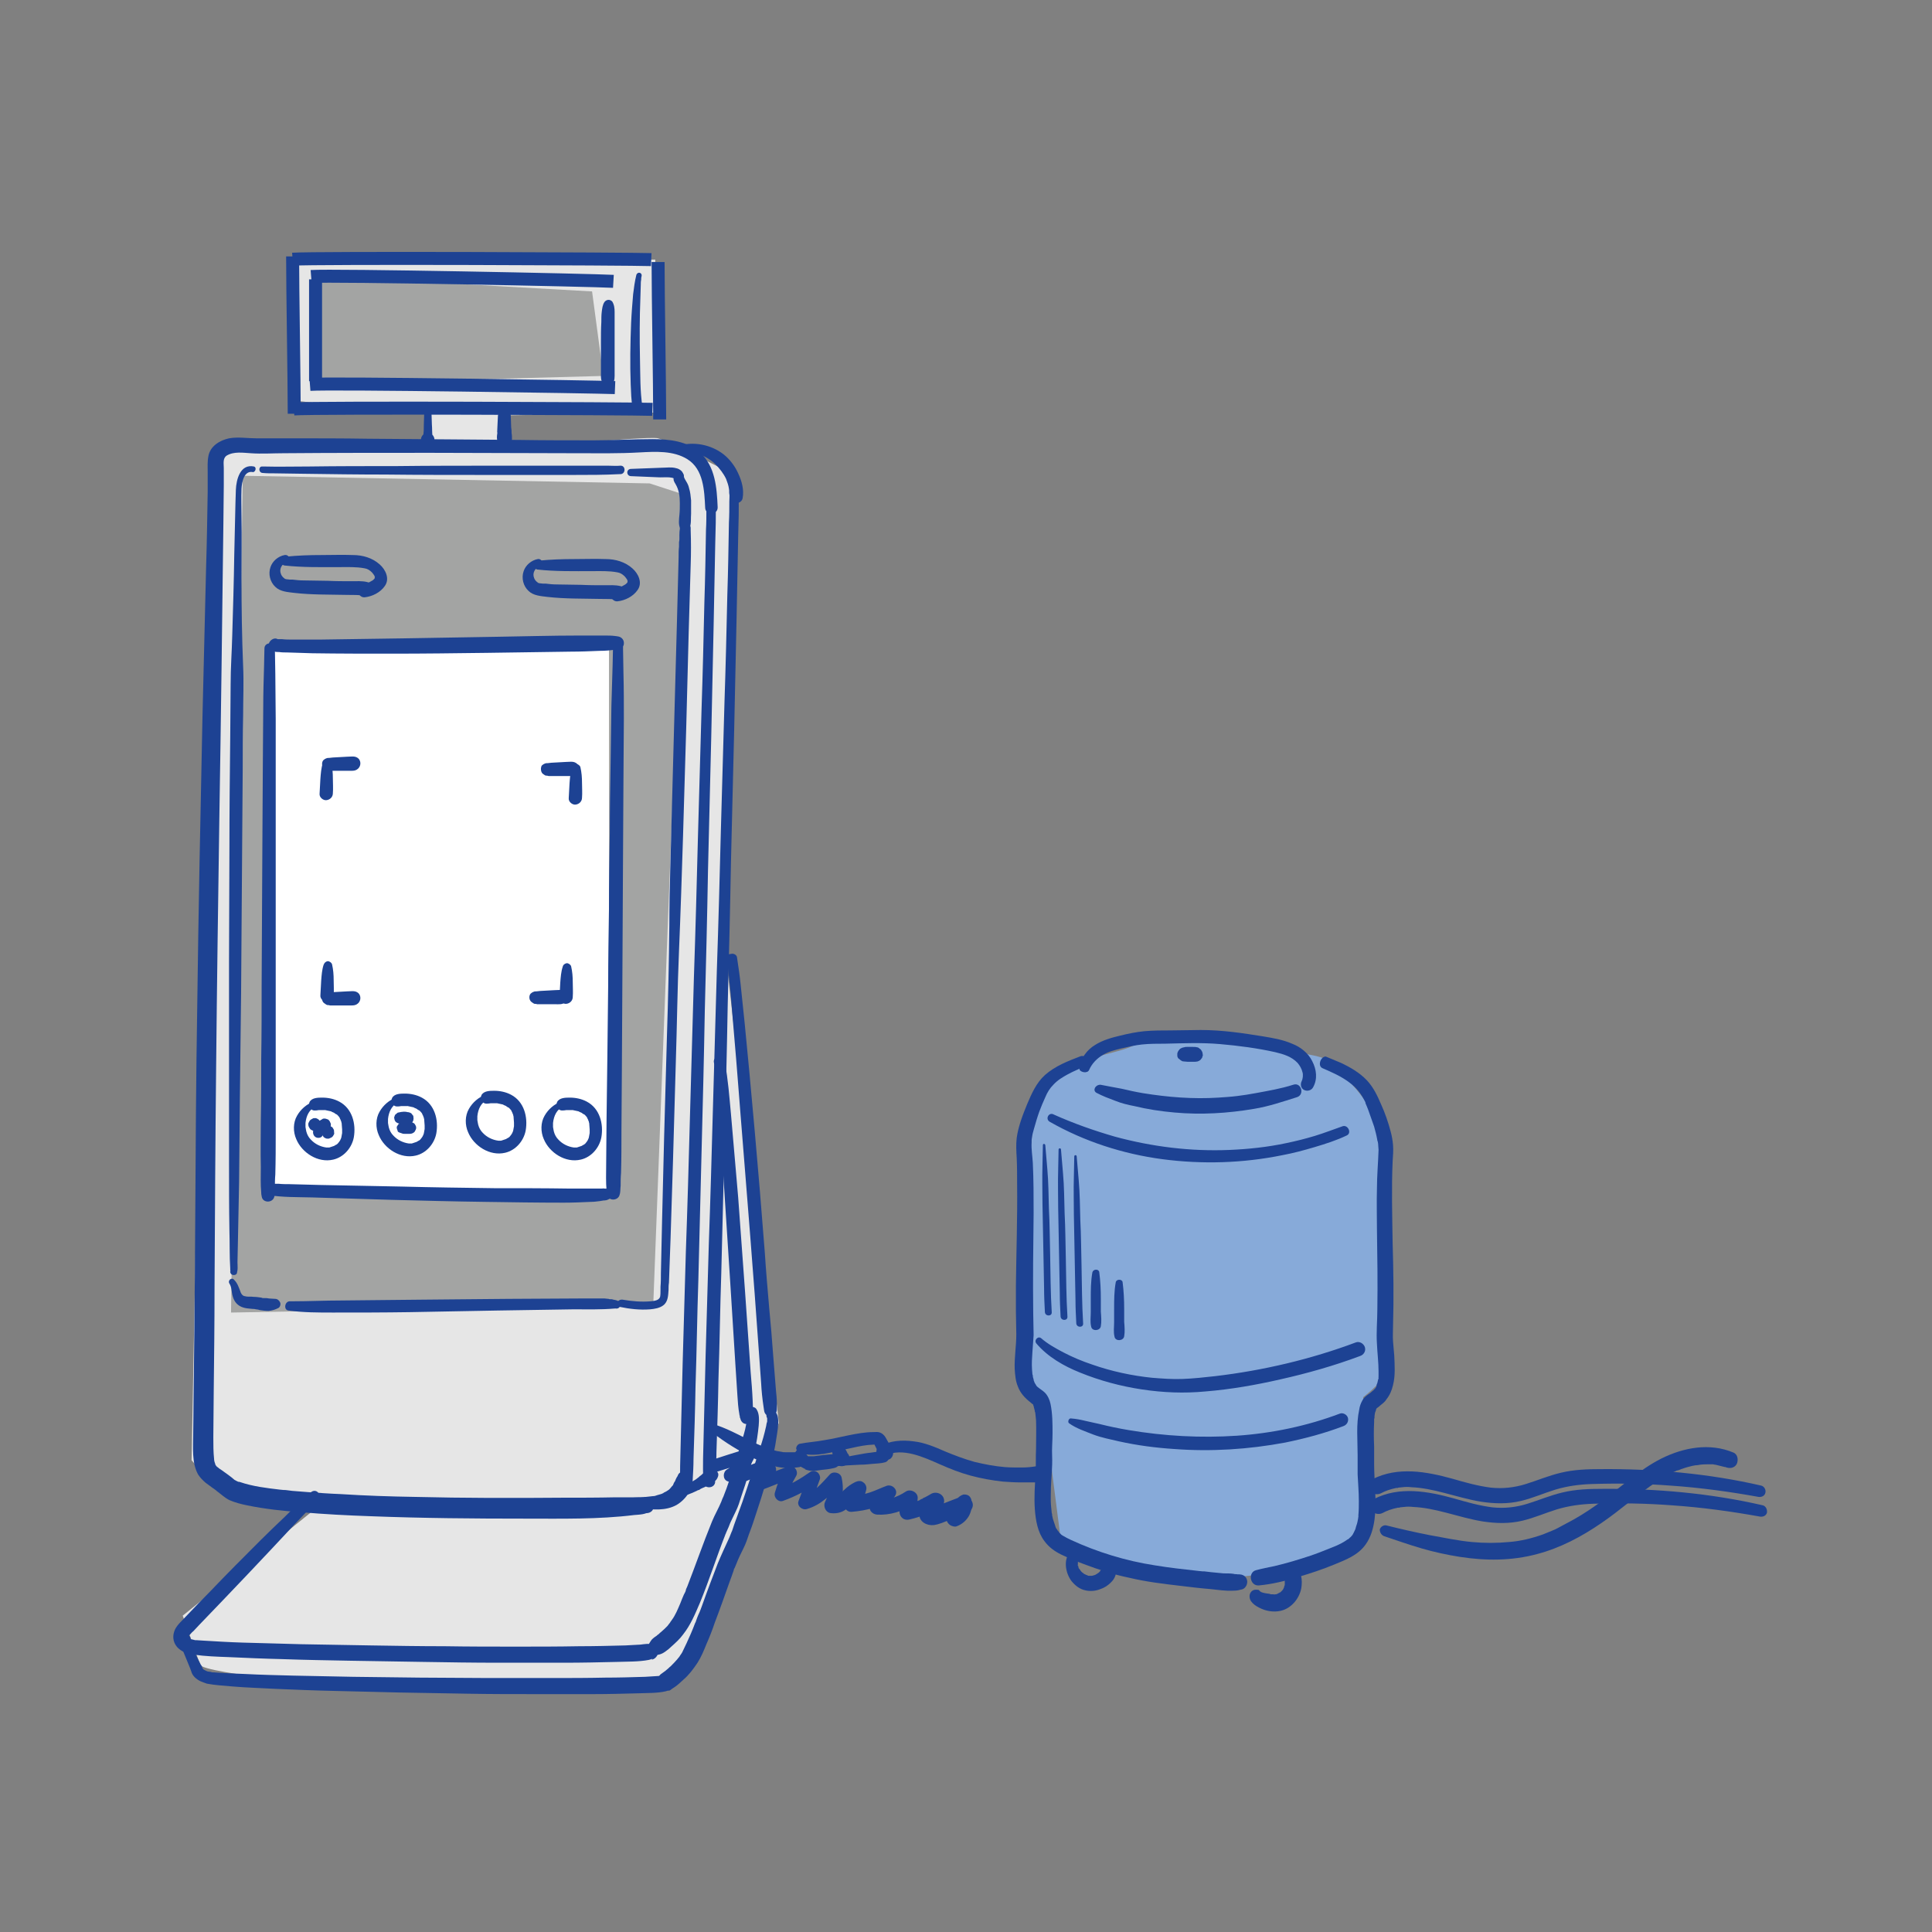 <?xml version="1.0" encoding="utf-8"?>
<!-- Generator: Adobe Illustrator 25.4.8, SVG Export Plug-In . SVG Version: 6.00 Build 0)  -->
<svg version="1.1" id="レイヤー_1" xmlns="http://www.w3.org/2000/svg" xmlns:xlink="http://www.w3.org/1999/xlink" x="0px"
	 y="0px" viewBox="0 0 480 480" style="enable-background:new 0 0 480 480;" xml:space="preserve">
<rect x="0" y="0" width="480" height="480" fill="#808080" stroke="none"/>
<style type="text/css">
	.st0{fill:#E6E6E6;}
	.st1{fill:#87AAD9;}
	.st2{fill:#A3A4A3;}
	.st3{fill:#FFFFFF;}
	.st4{fill:none;stroke:#1D4293;stroke-width:3.227;stroke-miterlimit:10;}
	.st5{fill:#1D4293;}
</style>
<g>
	<path class="st0" d="M162.8,64.5l-90.1,0.7v34.3l34.3,3.6l-0.7,6.4l-52.2,0.7L51.9,136l-4.3,226.8c0,0,7.2,8.6,15,10
		c7.9,1.4,15.7,2.1,15.7,2.1l-32.9,26.5c0,0,3.6,10,4.3,12.2s37.9,5.7,37.9,5.7s80.1,1.4,83-4.3c2.9-5.7,22.9-61.5,22.9-61.5
		l-14.3-125.9l3.6-109.4c0,0-16.5-8.6-19.3-9.3s-37.9,2.9-37.9,2.9v-8.6l37.2-0.7V64.5z"/>
	<path class="st1" d="M329.2,263.1c-2.9-1.9-42-6.7-46.7-3.8c-4.8,2.9-15.3,2.9-20,8.6s-5.7,5.7-6.7,21.9c-1,16.2,0,52.5,0,52.5
		l3.8,9.5l3.8,29.6c0,0,21,12.4,42.9,10.5c21.9-1.9,32.4-7.6,32.4-7.6v-37.2c0,0,7.6-5.7,6.7-9.5c-1-3.8,0-54.4-4.8-62
		S329.2,263.1,329.2,263.1z"/>
	<polygon class="st2" points="161.4,120.1 60.3,118.2 57.4,326.1 162.3,324.2 170,122.9 	"/>
	<polygon class="st2" points="147.1,72.4 79.4,68.6 79.4,95.3 149.9,93.4 	"/>
	<rect x="66.2" y="160.4" class="st3" width="85.1" height="136.6"/>
	<path class="st4" d="M72.7,63.7c0,8.4,0.4,30.7,0.4,39.1"/>
	<path class="st4" d="M163.5,65.1c0,8.4,0.4,30.7,0.4,39.1"/>
	<path class="st4" d="M78.4,69.4c0,8.4,0,16.9,0,25.3"/>
	<path class="st4" d="M72.7,64.4c5.1-0.4,84-0.1,89.1,0.1"/>
	<path class="st4" d="M73,101.6c5.1-0.4,84-0.1,89.1,0.1"/>
	<path class="st4" d="M77.3,68.7c5.1-0.4,70,0.9,75.1,1.2"/>
	<path class="st4" d="M77,95.5c5.1-0.4,70.8,0.6,75.8,0.8"/>
	<g>
		<g>
			<path class="st5" d="M178.3,126c-0.2-4.8-0.6-10.1-4.3-13.5c-3.2-2.9-7.7-3.4-11.9-3.4c-4.8,0-9.7,0.3-14.5,0.3
				c-6.2,0-12.4,0-18.6-0.1c-12.6-0.1-25.1-0.2-37.7-0.3c-6.2-0.1-12.3-0.1-18.5-0.1c-3,0-6,0-9.1,0c-2.3,0-4.5-0.4-6.8,0
				c-2.3,0.5-4.6,1.9-5.1,4.3c-0.3,1.4-0.2,2.9-0.2,4.3c0,1.6,0,3.2,0,4.7c-0.1,6.3-0.2,12.6-0.4,18.9c-0.3,12.4-0.6,24.8-0.9,37.2
				c-0.5,24-1,48-1.3,72c-0.3,17.9-0.4,35.8-0.5,53.7c-0.1,17.5-0.3,34.9-0.5,52.4c0,3.1-0.4,7,1.2,9.9c0.5,0.8,1.2,1.5,1.9,2.1
				c0.5,0.4,1,0.7,1.5,1.1c0.2,0.2,0.5,0.3,0.7,0.5c0.1,0.1,0.4,0.3,0,0c0.2,0.1,0.4,0.3,0.5,0.4c1.1,0.8,2,1.7,3.2,2.3
				c1.4,0.6,2.9,1,4.4,1.3c4.4,0.9,8.9,1.4,13.4,1.7c5.7,0.5,11.5,0.8,17.3,1c12.9,0.5,25.7,0.6,38.6,0.6c8.9,0,18,0.2,26.9-0.9
				c1.1-0.1,3-0.1,3.8-1c-0.5,0.2-0.9,0.4-1.4,0.6c0.3,0,0.7-0.1,1-0.1c2.5-0.5,1.4-4.4-1.2-3.9c-0.1,0,0.7-0.1,0.1,0
				c0.3,0.1,0.7,0.2,1,0.3c-0.8-0.5-2.6-0.3-3.5-0.3c-1.5,0-3,0-4.5,0c-4.4,0.1-8.9,0.1-13.3,0.1c-12.2,0.1-24.3,0.1-36.5-0.2
				c-6.2-0.1-12.3-0.3-18.5-0.7c-2.7-0.1-5.4-0.3-8.2-0.5c-1.3-0.1-2.5-0.2-3.8-0.3c-0.5-0.1-1.1-0.1-1.6-0.2c-0.5,0-0.6-0.1-0.4,0
				c-0.3,0-0.6-0.1-1-0.1c-3.4-0.4-6.8-0.8-10-1.9c-0.1,0-0.2-0.1-0.4-0.1c-0.3-0.1,0.7,0.3,0.1,0.1c-0.2-0.1-0.4-0.2-0.6-0.3
				c-0.1,0-0.2-0.1-0.2-0.1c-0.4-0.2,0.2,0.2,0.2,0.2c0-0.1-0.3-0.3-0.4-0.3c-1-0.9-2.2-1.7-3.3-2.5c-0.2-0.1-0.4-0.3-0.6-0.4
				c-0.5-0.3,0.4,0.4-0.1-0.1c-0.1-0.1-0.3-0.2-0.4-0.3c-0.1-0.1-0.1-0.1-0.2-0.2c-0.3-0.3,0.3,0.5,0.1,0.1
				c-0.1-0.1-0.2-0.3-0.3-0.4c-0.2-0.3,0.1,0.5,0-0.1c-0.1-0.2-0.1-0.4-0.2-0.6c0-0.1-0.1-0.3-0.1-0.5c-0.1-0.3,0,0.4,0-0.1
				c-0.2-1.8-0.2-3.7-0.2-5.5c0-3.8,0.1-7.6,0.1-11.4c0.1-8.5,0.2-17.1,0.2-25.6c0.1-18.4,0.2-36.8,0.4-55.2
				c0.2-20.7,0.5-41.3,0.8-62c0.4-24.3,0.7-48.6,1-72.9c0-3.2,0.1-6.3,0.1-9.5c0-1.4,0-2.8,0-4.2c0-1.1-0.3-2.4,0.7-3.1
				c1.8-1.1,4.1-0.7,6-0.6c2.7,0.2,5.5,0,8.2,0c12.2-0.1,24.3-0.1,36.5-0.1c12.1,0,24.3,0.1,36.4,0.1c5.2,0,10.3,0.1,15.5-0.2
				c3.9-0.2,8.4-0.5,11.9,1.7c4,2.5,4.2,7.8,4.4,12.1C175.3,128.1,178.4,128,178.3,126L178.3,126z"/>
		</g>
	</g>
	<g>
		<g>
			<path class="st5" d="M175.5,124.3c0.1,0.7,0,1.4,0,2.1c0,1.7,0,3.5-0.1,5.2c-0.1,6-0.2,12.1-0.4,18.1c-0.2,8.8-0.4,17.6-0.7,26.4
				c-0.3,10.6-0.6,21.2-0.9,31.9c-0.3,11.6-0.6,23.2-1,34.8c-0.3,11.7-0.7,23.5-1,35.2c-0.3,11-0.6,21.9-1,32.9
				c-0.3,9.3-0.5,18.6-0.8,27.9c-0.2,6.8-0.3,13.6-0.5,20.3c-0.1,3.4-0.2,6.8-0.1,10.2c0,0.2,0.1,1,0,0.6c0-0.4,0-0.1,0,0
				c0,1.9,3,1.9,3-0.1c0-0.4,0.2-0.3-0.2,0.5c0.2-0.4,0.2-0.8,0.2-1.2c0-0.5,0.1-1,0.1-1.5c0.1-1.7,0.2-3.4,0.2-5.1
				c0.2-6,0.4-12.1,0.5-18.1c0.3-8.8,0.4-17.5,0.7-26.3c0.3-10.6,0.5-21.3,0.8-31.9c0.3-11.6,0.6-23.3,0.8-34.9
				c0.3-11.7,0.6-23.4,0.8-35.1c0.3-11,0.5-21.9,0.8-32.9c0.2-9.3,0.4-18.7,0.6-28c0.1-6.8,0.3-13.6,0.4-20.3
				c0.1-3.4,0.2-6.8,0.1-10.2c0-0.2,0-0.4,0-0.7C177.8,122.7,175.3,122.7,175.5,124.3L175.5,124.3z"/>
		</g>
	</g>
	<g>
		<g>
			<path class="st5" d="M181.2,122.5c0.1,0.7,0,1.4,0,2.1c0,1.7,0,3.5-0.1,5.2c-0.1,6-0.2,12.1-0.4,18.1c-0.2,8.8-0.4,17.6-0.7,26.4
				c-0.3,10.6-0.6,21.2-0.9,31.9c-0.3,11.6-0.6,23.2-1,34.8c-0.3,11.7-0.7,23.5-1,35.2c-0.3,11-0.6,21.9-1,32.9
				c-0.3,9.3-0.5,18.6-0.8,27.9c-0.2,6.8-0.3,13.6-0.5,20.3c-0.1,3.4-0.2,6.8-0.1,10.2c0,0.2,0.1,1,0,0.6c0-0.4,0-0.1,0,0
				c0,1.9,3,1.9,3-0.1c0-0.4,0.2-0.3-0.2,0.5c0.2-0.4,0.2-0.8,0.2-1.2c0-0.5,0.1-1,0.1-1.5c0.1-1.7,0.2-3.4,0.2-5.1
				c0.2-6,0.4-12.1,0.5-18.1c0.3-8.8,0.4-17.5,0.7-26.3c0.3-10.6,0.5-21.3,0.8-31.9c0.3-11.6,0.6-23.3,0.8-34.9
				c0.3-11.7,0.6-23.4,0.8-35.1c0.3-11,0.5-21.9,0.8-32.9c0.2-9.3,0.4-18.7,0.6-28c0.1-6.8,0.3-13.6,0.4-20.3
				c0.1-3.4,0.2-6.8,0.1-10.2c0-0.2,0-0.4,0-0.7C183.5,120.9,181,120.9,181.2,122.5L181.2,122.5z"/>
		</g>
	</g>
	<g>
		<g>
			<path class="st5" d="M159.2,374.7c3,0.4,6.2,0.7,8.9-0.8c1.2-0.7,2.3-1.8,3-3c0.4-0.7,0.6-1.5,0.7-2.3c0.1-0.8-0.2-1.6-0.6-2.3
				c-0.3-0.6-1-0.8-1.6-0.7c-0.7,0.1-1.1,0.6-1.3,1.2c-0.1,0.4,0.1-0.1,0,0c-0.1,0.1-0.1,0.2-0.2,0.3c-0.1,0.2-0.4,0.8-0.4,1
				c0-0.1,0.2-0.3,0-0.1c-0.1,0.1-0.1,0.2-0.2,0.3c-0.1,0.2-0.2,0.4-0.3,0.7c0,0-0.1,0.1-0.1,0.1c-0.1,0.1-0.1,0.1,0.1-0.1
				c-0.1,0-0.1,0.2-0.2,0.2c-0.2,0.2-0.3,0.4-0.5,0.6c-0.1,0.1-0.2,0.2-0.3,0.3c-0.2,0.2,0.3-0.2,0,0c-0.2,0.1-0.4,0.3-0.6,0.4
				c-0.2,0.1-0.4,0.2-0.6,0.3c-0.1,0.1-0.4,0.2-0.1,0.1c-0.1,0.1-0.3,0.1-0.4,0.2c-0.5,0.2-1.1,0.3-1.6,0.5c-0.1,0-0.3,0.1-0.4,0.1
				c-0.1,0-0.1,0,0,0c-0.1,0-0.1,0-0.2,0c-0.3,0-0.6,0.1-0.9,0.1c-0.6,0.1-1.2,0.1-1.8,0.2c-0.7,0.1-1.3,0.5-1.3,1.2
				C158.1,373.8,158.5,374.6,159.2,374.7L159.2,374.7z"/>
		</g>
	</g>
	<g>
		<g>
			<path class="st5" d="M168.6,112.3c3.3-0.4,6.7,0.7,9.1,3c1.1,1.1,2.1,2.4,2.7,3.7c0.3,0.8,0.6,1.6,0.7,2.4c0,0.2,0.1,0.5,0.1,0.9
				c0,0.5,0.1,1.1,0.2,1.6c0.3,1.6,2.8,1.4,3.1-0.1c0.4-2.1-0.2-4.3-1.1-6.2c-0.8-1.8-2.1-3.5-3.6-4.7c-3.2-2.5-7.6-3.3-11.5-2.1
				C167.5,111.1,167.7,112.5,168.6,112.3L168.6,112.3z"/>
		</g>
	</g>
	<g>
		<g>
			<path class="st5" d="M169.9,371.7c0.7-0.3,1.4-0.5,2.1-0.8c0.4-0.2,0.7-0.3,1.1-0.5c0.2-0.1,0.3-0.2,0.5-0.2
				c0.1,0,0.2-0.1,0.2-0.1c0,0,0.3-0.2,0.2-0.1c-0.1,0-0.1,0,0.1-0.1c0.1,0,0.1-0.1,0.2-0.1c0.1,0,0.2-0.1,0.2-0.1
				c0.2-0.1,0.3-0.1,0.5-0.2c0.3-0.2,0.7-0.3,1-0.5c0.7-0.4,1.5-0.8,2-1.4c0.3-0.4,0.6-1.1,0.4-1.6c-0.2-0.4-0.4-0.7-0.8-1
				c-0.5-0.3-1.2-0.2-1.6,0c-0.7,0.4-1.2,1-1.8,1.5c-0.1,0.1-0.3,0.2-0.4,0.3c0,0-0.4,0.4-0.2,0.2c-0.3,0.2-0.5,0.4-0.8,0.6
				c-0.6,0.4-1.2,0.7-1.8,1c-0.6,0.3-1.2,0.6-1.7,0.8c-0.6,0.2-1,0.8-0.8,1.5C168.6,371.5,169.3,371.9,169.9,371.7L169.9,371.7z"/>
		</g>
	</g>
	<g>
		<g>
			<path class="st5" d="M77.3,370.7c-2.3,1.9-4.4,4-6.5,6.1c-2.1,2-4.2,4-6.2,6c-4.1,4.1-8.3,8.3-12.3,12.5
				c-2.1,2.1-4.1,4.2-6.2,6.4c-0.9,1-2,1.9-2.6,3.1c-0.7,1.5-0.6,3.1,0.5,4.4c1.1,1.2,2.6,1.7,4.2,1.9c2.8,0.4,5.7,0.5,8.5,0.6
				c4.4,0.2,8.9,0.4,13.3,0.5c5.6,0.2,11.2,0.3,16.8,0.4c6.2,0.1,12.3,0.2,18.5,0.3c6.1,0.1,12.3,0.2,18.4,0.2c5.5,0,11.1,0,16.6,0
				c4.3,0,8.6-0.1,12.9-0.2c2.6-0.1,5.4,0,8-0.5c0.8-0.2,1.4-0.4,1.9-1.1c-0.4,0.3-0.8,0.6-1.2,1c0.1,0,0.1,0,0.2,0
				c1-0.3,1.7-1.5,1.3-2.5c-0.4-1-1.4-1.6-2.5-1.3c-0.1,0-0.1,0-0.2,0c0.5,0.1,1,0.1,1.5,0.2c-0.8-0.5-2.2-0.2-3.1-0.1
				c-1.2,0.1-2.5,0.1-3.7,0.2c-3.8,0.1-7.7,0.2-11.5,0.2c-5.2,0.1-10.4,0.1-15.6,0.1c-5.9,0-11.9,0-17.8-0.1
				c-6.1,0-12.3-0.1-18.4-0.2c-5.8-0.1-11.5-0.2-17.3-0.3c-4.8-0.1-9.6-0.3-14.5-0.4c-3.3-0.1-6.6-0.3-9.9-0.5c-0.5,0-1-0.1-1.6-0.1
				c-0.2,0,0.6,0.1,0.2,0c-0.1,0-0.2,0-0.3,0c-0.2,0-0.4,0-0.5-0.1c-0.1,0-0.3,0-0.4-0.1c-0.1,0-0.1,0-0.2,0c-0.1,0-0.6-0.2-0.3-0.1
				c-0.2-0.1-0.4-0.2-0.6-0.3c0.3,0.2,0,0,0,0c0,0-0.1-0.1-0.1-0.1c0,0,0.1,0.1,0.1,0.1c0.2,0-0.3-0.2,0,0c-0.2-0.1,0.1-0.2,0,0
				c-0.1,0.2,0.1-0.3,0-0.1c-0.1,0.2,0.1-0.2,0.2-0.3c0.3-0.5-0.1,0.1,0.1-0.2c0.1-0.1,0.2-0.2,0.3-0.3c0.2-0.2,0.4-0.5,0.7-0.7
				c0.5-0.5,1-1.1,1.5-1.6c8-8.3,15.9-16.6,23.8-25.1c1.9-2,3.9-4,5.7-6.2C79.9,371.1,78.5,369.8,77.3,370.7L77.3,370.7z"/>
		</g>
	</g>
	<g>
		<g>
			<path class="st5" d="M45.4,406.4c-1,0.9-0.4,2.6,0,3.6c0.5,1.3,1.1,2.6,1.6,3.9c0.2,0.4,0.3,0.8,0.5,1.3c0.3,1.2,1.3,2,2.3,2.5
				c0.5,0.2,1,0.4,1.6,0.6c2.1,0.4,4.3,0.5,6.4,0.7c3.6,0.3,7.2,0.4,10.8,0.6c4.8,0.2,9.5,0.4,14.3,0.5c5.5,0.1,11,0.3,16.4,0.4
				c5.7,0.1,11.4,0.2,17.1,0.3c5.5,0.1,11,0.1,16.5,0.1c4.8,0,9.6,0,14.5,0c3.7,0,7.4-0.1,11.1-0.2c2.3-0.1,4.7,0,6.9-0.5
				c0.7-0.2,1.3-0.4,1.8-1.1c-0.4,0.3-0.8,0.6-1.2,1c0,0,0.1,0,0.1,0c1-0.3,1.7-1.5,1.3-2.5c-0.4-1-1.4-1.6-2.5-1.3c0,0-0.1,0-0.1,0
				c0.5,0.1,1,0.1,1.5,0.2c-0.7-0.4-1.9-0.2-2.8-0.1c-1.1,0.1-2.1,0.1-3.2,0.2c-3.3,0.1-6.6,0.2-9.9,0.2c-4.5,0.1-9,0.1-13.5,0.1
				c-5.3,0-10.5,0-15.8,0c-5.6,0-11.2-0.1-16.9-0.1c-5.5-0.1-11-0.1-16.5-0.2c-5-0.1-9.9-0.2-14.9-0.3c-4-0.1-8-0.2-11.9-0.4
				c-2.6-0.1-5.2-0.2-7.7-0.4c-0.2,0-1-0.1-0.2,0c-0.2,0-0.4,0-0.7-0.1c-0.4,0,0.5,0.1,0.2,0c-0.2,0-0.5-0.1-0.7-0.1
				c0,0-0.1,0-0.1,0c-0.4-0.1-0.7-0.3-1.1-0.5c0,0-0.1-0.1-0.2-0.2c0.1,0.1-0.1-0.2-0.1-0.2c-0.1-0.3-0.2-0.6-0.4-0.8
				c-0.6-1.2-1.2-2.4-1.8-3.6c-0.1-0.3-0.1-0.3-0.3-0.7c-0.1-0.3-0.2-0.5-0.3-0.8c0-0.1-0.3-0.7-0.1-0.4c0-0.1-0.1-0.2-0.1-0.3
				c-0.1-0.2,0,0.3,0,0c0-0.2-0.1,0.4-0.1,0.3C47.9,406.5,46.3,405.5,45.4,406.4L45.4,406.4z"/>
		</g>
	</g>
	<g>
		<g>
			<path class="st5" d="M185.5,351.4c0,0.1,0.1,0.2,0.1,0.2c0,0,0,0.1,0,0.1c0.1,0.2,0-0.4,0-0.1c0,0.2,0,0.5,0,0.7
				c0,0.1,0,0.3,0,0.4c0,0.4,0-0.3,0,0.1c0,0.3-0.1,0.7-0.2,1c-0.3,1.7-0.8,3.3-1.3,4.9c-1.1,3.7-2.3,7.4-3.6,11.1
				c-0.3,0.7-0.5,1.4-0.8,2.1c-0.2,0.5,0.2-0.5,0,0c-0.1,0.1-0.1,0.3-0.2,0.4c-0.1,0.3-0.2,0.5-0.3,0.8c-0.7,1.7-1.6,3.2-2.3,4.9
				c-2.2,5.4-4.1,10.9-6.2,16.3c0.2-0.5-0.1,0.2-0.1,0.2c-0.1,0.2-0.2,0.4-0.2,0.6c-0.1,0.4-0.3,0.7-0.5,1.1
				c-0.3,0.7-0.6,1.4-0.9,2.2c-0.6,1.4-1.2,2.9-2.1,4.1c-0.1,0.1-0.1,0.2-0.2,0.3c0.3-0.4-0.2,0.2-0.2,0.3c-0.2,0.3-0.5,0.6-0.7,0.9
				c-0.5,0.5-1,1-1.6,1.5c-0.3,0.2-0.5,0.5-0.8,0.7c0.1,0,0.4-0.3,0.1-0.1c-0.2,0.1-0.3,0.3-0.5,0.4c-0.3,0.2-0.6,0.4-0.8,0.6
				c-0.4,0.3-0.6,0.8-0.9,1.2c-0.3,0.7-0.4,1.4,0,2c0.3,0.6,1.1,1,1.7,0.9c0.9-0.1,1.5-0.3,2.2-0.8c0.6-0.4,1.2-0.9,1.7-1.4
				c1-0.9,2-1.8,2.8-2.9c1.9-2.4,3-5.1,4.2-7.9c2.3-5.6,4.1-11.3,6.3-16.9c0-0.1,0.3-0.6,0.1-0.2c0-0.1,0.1-0.2,0.1-0.3
				c0.1-0.3,0.3-0.6,0.4-0.9c0.3-0.6,0.5-1.3,0.8-1.9c0.4-0.8,0.8-1.7,1.2-2.5c0.6-1.2,1-2.5,1.4-3.8c1.3-3.7,2.4-7.5,3.3-11.3
				c0.5-2,0.8-4.2,1-6.2c0.1-1.3,0.2-2.9-0.5-4c-0.3-0.6-1.1-0.8-1.7-0.5C185.7,350,185.2,350.8,185.5,351.4L185.5,351.4z"/>
		</g>
	</g>
	<g>
		<g>
			<path class="st5" d="M190.5,352.1c0,0.1,0,0.1,0.1,0.2c0.1,0.2,0-0.4,0-0.1c0,0.2,0,0.4,0,0.7c0,0.1,0,0.1,0,0.2
				c0,0.3,0-0.2,0-0.1c0,0.2,0,0.3-0.1,0.5c-0.1,0.3-0.1,0.7-0.2,1c-0.4,1.8-0.9,3.6-1.5,5.3c-1.4,4.4-2.8,8.8-4.3,13.2
				c-0.7,1.9-1.4,3.9-2.1,5.8c-0.1,0.4-0.3,0.8-0.4,1.2c-0.1,0.2-0.1,0.4-0.2,0.5c-0.2,0.5,0.2-0.5,0,0c-0.2,0.5-0.4,1-0.6,1.5
				c-1,2.2-2,4.3-2.9,6.5c-1.3,3.4-2.6,6.8-3.8,10.2c-0.3,0.8-0.6,1.7-1,2.5c-0.2,0.4-0.3,0.8-0.5,1.3c-0.1,0.2-0.1,0.4-0.2,0.6
				c-0.1,0.2,0,0,0-0.1c-0.1,0.2-0.1,0.3-0.2,0.5c-0.6,1.6-1.3,3.2-2,4.7c-0.4,0.8-0.7,1.5-1.1,2.3c-0.2,0.4-0.5,0.7-0.7,1.1
				c0.2-0.3,0,0-0.1,0.1c-0.1,0.2-0.3,0.3-0.4,0.5c-0.5,0.6-1.1,1.2-1.7,1.8c-0.3,0.2-0.5,0.5-0.8,0.7c-0.2,0.2-0.3,0.3-0.1,0.1
				c-0.2,0.1-0.3,0.3-0.5,0.4c-0.4,0.3-0.7,0.5-1.1,0.8c-0.3,0.3-0.5,0.7-0.7,1.1c-0.4,0.7-0.3,1.6,0.2,2.2c0.5,0.7,1.3,0.8,2.1,0.7
				c1.6-0.3,2.9-1.6,4.1-2.7c1.4-1.2,2.5-2.7,3.5-4.2c0.9-1.4,1.6-3.1,2.2-4.6c0.8-1.8,1.5-3.6,2.1-5.4c1.3-3.4,2.5-6.8,3.7-10.2
				c0.3-0.8,0.6-1.6,0.9-2.5c0-0.1,0.1-0.2,0.1-0.3c0,0,0.1-0.3,0-0.1c-0.1,0.2,0.1-0.3,0.2-0.4c0.2-0.4,0.3-0.8,0.5-1.2
				c0.5-1.3,1.1-2.5,1.7-3.7c0.6-1.2,1-2.4,1.4-3.6c0.7-1.8,1.3-3.6,1.9-5.5c1.5-4.5,2.9-9.1,4-13.7c0.5-1.9,0.8-3.9,1.1-5.9
				c0.2-1.4,0.4-2.9,0.1-4.2c-0.1-0.3-0.2-0.5-0.3-0.7c-0.3-0.6-1.1-0.8-1.7-0.5C190.7,350.8,190.2,351.5,190.5,352.1L190.5,352.1z"
				/>
		</g>
	</g>
	<g>
		<g>
			<path class="st5" d="M180.6,238.3c0,0.1,0,0.2,0.1,0.3c0,0.1,0,0.1,0,0.2c0,0.3-0.1-0.4,0-0.1c0.1,0.4,0.1,0.7,0.1,1.1
				c0.1,1,0.2,1.9,0.3,2.9c0.3,2.9,0.6,5.8,0.8,8.7c0.3,3.9,0.7,7.9,1,11.8c0.4,4.6,0.7,9.2,1.1,13.9c0.4,5,0.8,10,1.2,15
				c0.4,5,0.8,10.1,1.2,15.1c0.4,4.8,0.7,9.5,1.1,14.3c0.3,4.1,0.6,8.3,0.9,12.4c0.2,3.2,0.5,6.4,0.7,9.7c0.1,2,0.3,3.9,0.6,5.9
				c0.1,0.5,0.1,1,0.3,1.5c-0.1-0.3-0.2-0.5-0.2-0.8c0,0,0,0.1,0,0.1c0.1,0.9,0.7,1.6,1.6,1.6c0.8,0,1.6-0.8,1.6-1.6
				c0,0,0-0.1,0-0.1c0-0.1,0,0.4,0,0.4c0-0.1,0-0.3,0-0.5c0-0.1,0-0.1,0-0.2c0-0.1,0-0.3,0-0.4c0-0.3,0-0.7,0-1c0-1-0.1-2-0.2-2.9
				c-0.2-2.9-0.5-5.9-0.7-8.8c-0.3-4-0.6-7.9-1-11.9c-0.4-4.6-0.8-9.3-1.1-13.9c-0.4-5-0.8-10-1.2-15c-0.4-5.1-0.9-10.1-1.3-15.1
				c-0.4-4.8-0.9-9.5-1.3-14.3c-0.4-4.2-0.8-8.3-1.2-12.5c-0.3-3.2-0.7-6.4-1-9.6c-0.2-2-0.5-4-0.8-6c0-0.2-0.1-0.5-0.1-0.7
				c-0.1-0.6-0.9-1-1.5-0.8C180.7,237,180.5,237.7,180.6,238.3L180.6,238.3z"/>
		</g>
	</g>
	<g>
		<g>
			<path class="st5" d="M177.4,264.1c0,0.1,0,0.2,0.1,0.3c0,0.1,0,0.1,0,0.2c0.1,0.3,0-0.3,0-0.1c0,0.3,0.1,0.6,0.1,0.9
				c0.1,0.8,0.2,1.6,0.3,2.5c0.2,2.3,0.4,4.7,0.6,7c0.5,6.7,1,13.4,1.4,20.1c0.5,7.7,1,15.5,1.5,23.2c0.4,6.9,0.9,13.8,1.3,20.7
				c0.2,2.6,0.3,5.1,0.5,7.7c0.1,1.6,0.2,3.2,0.5,4.8c0,0.1,0,0.2,0.1,0.4c0,0.1,0,0.1,0,0.2c0,0.2,0.1,0.3,0.1,0.5
				c0-0.7-0.1-0.4,0-0.3c0.1,0.9,0.7,1.6,1.6,1.6c0.8,0,1.6-0.8,1.6-1.6c0-0.2,0-0.2,0,0.3c0-0.3,0-0.3,0-0.5c0-0.1,0-0.1,0-0.2
				c0-0.1,0-0.3,0-0.4c0-0.3,0-0.6,0-0.9c0-0.8-0.1-1.6-0.1-2.5c-0.1-2.4-0.3-4.7-0.5-7.1c-0.5-6.7-0.9-13.4-1.4-20.1
				c-0.6-7.8-1.1-15.5-1.7-23.3c-0.6-6.9-1.2-13.8-1.8-20.8c-0.4-4.2-0.7-8.5-1.5-12.7c0-0.2-0.1-0.5-0.1-0.7
				c-0.1-0.6-0.9-1-1.5-0.8C177.5,262.8,177.2,263.4,177.4,264.1L177.4,264.1z"/>
		</g>
	</g>
	<g>
		<g>
			<path class="st5" d="M270.6,265.8c0.7-1.6,2-2.9,3.4-3.7c1.3-0.8,2.9-1.2,4.5-1.6c0.9-0.2,1.8-0.4,2.7-0.6c1-0.2,1.6-0.3,2.5-0.4
				c1.9-0.2,3.9-0.2,5.8-0.2c4.5-0.1,9-0.3,13.6,0.1c4.6,0.4,9.2,1,13.7,2c2.1,0.5,4.1,1.1,5.6,2.7c0.5,0.6,1,1.4,1.2,2.3
				c0.2,0.6,0.1,1.6-0.2,2.2c-0.4,0.8-0.2,1.8,0.6,2.2c0.8,0.4,1.8,0.1,2.2-0.6c1.2-2.1,0.9-4.5-0.2-6.6c-1-2-2.9-3.5-5-4.3
				c-2.3-1-4.7-1.4-7.1-1.8c-2.5-0.4-5-0.8-7.6-1.1c-2.6-0.3-5.3-0.5-8-0.5c-2.4,0-4.8,0.1-7.3,0.1c-2.2,0-4.5,0-6.7,0.2
				c-2,0.2-4,0.6-6,1.1c-2.1,0.5-4.3,1.1-6.2,2.3c-1,0.6-1.9,1.4-2.6,2.4c-0.8,1.1-1.2,2.3-1.3,3.7
				C268.4,266.4,270.2,266.8,270.6,265.8L270.6,265.8z"/>
		</g>
	</g>
	<g>
		<g>
			<path class="st5" d="M272.4,271.5c1.5,0.8,3.1,1.4,4.7,2c1.5,0.6,3.1,1,4.7,1.3c3.3,0.8,6.6,1.3,10,1.6
				c6.6,0.6,13.2,0.2,19.7-0.9c3.7-0.6,7.2-1.8,10.7-2.9c2-0.6,1.1-3.8-0.9-3.1c-3.1,1-6.2,1.5-9.4,2.1c-1.6,0.3-2.9,0.5-4.5,0.7
				c-1.6,0.2-3.2,0.3-4.7,0.4c-6.3,0.4-12.5-0.1-18.7-1.1c-1.8-0.3-3.6-0.7-5.3-1.1c-1.8-0.3-3.6-0.7-5.3-1
				C272.1,269.5,271.4,270.9,272.4,271.5L272.4,271.5z"/>
		</g>
	</g>
	<g>
		<g>
			<path class="st5" d="M268.5,262.4c-3.1,1.2-6.3,2.4-8.9,4.7c-2.1,1.9-3.3,4.6-4.4,7.2c-1.1,2.7-2.2,5.5-2.6,8.4
				c-0.2,1.7-0.1,3.3,0,5c0.1,2.1,0.1,4.3,0.1,6.4c0.1,8.4-0.2,16.9-0.3,25.3c0,2.1,0,4.3,0,6.4c0,1.9,0.1,3.8,0.1,5.7
				c0,2.9-0.5,5.7-0.4,8.6c0.1,1.5,0.2,3,0.8,4.4c0.6,1.6,1.7,2.8,3.1,3.9c0.2,0.2,0.5,0.4,0.7,0.6c0.3,0.2-0.2,0-0.1-0.2
				c0,0,0.1,0.2,0.1,0.2c0,0.1,0.1,0.2,0.1,0.2c0.2,0.3-0.2-0.5-0.1-0.1c0.1,0.2,0.2,0.5,0.2,0.7c0.1,0.2,0.1,0.5,0.2,0.7
				c0.1,0.3-0.1,0.4,0,0c0,0.1,0,0.3,0.1,0.4c0.1,0.6,0.1,1.2,0.2,1.9c0.1,2.4,0,4.8,0,7.2c-0.1,2.1,0,4.1-0.1,6.2
				c-0.2,2.9-0.4,5.8-0.2,8.7c0.2,2.8,0.7,5.8,2.4,8c1.1,1.5,2.5,2.5,4.1,3.3c1.9,0.9,3.8,1.7,5.7,2.4c3.7,1.4,7.4,2.6,11.3,3.4
				c4.2,1,8.4,1.5,12.7,2c2.5,0.3,4.9,0.6,7.4,0.8c1.9,0.2,3.8,0.5,5.7,0.4c0.8,0,1.7-0.1,2.4-0.5c-0.3,0.1-0.6,0.2-1,0.3
				c0.2,0,0.4-0.1,0.7-0.1c1-0.2,1.6-1.5,1.3-2.4c-0.3-1.1-1.4-1.5-2.4-1.3c-0.4,0.1,0.2-0.2,0.8,0c-0.4-0.1-0.4,0-0.6-0.1
				c-0.1,0-0.2,0-0.3,0c-0.3,0-0.6,0-0.9-0.1c-0.8-0.1-1.6-0.1-2.4-0.1c-1-0.1-2-0.2-3.1-0.3c-0.6-0.1-1.1-0.1-1.7-0.2
				c-0.1,0-0.3,0-0.4,0c-0.5-0.1,0.5,0.1,0,0c-0.3,0-0.7-0.1-1-0.1c-3.6-0.4-7.3-0.8-10.9-1.4c-7.2-1.1-14.3-3.3-20.8-6.3
				c-0.7-0.3-1.4-0.7-2.1-1.1c0.3,0.2-0.3-0.2-0.3-0.2c-0.1-0.1-0.2-0.2-0.4-0.4c-0.1-0.1-0.2-0.2-0.3-0.3c0.4,0.4,0-0.1-0.1-0.2
				c-0.2-0.2-0.3-0.5-0.5-0.7c-0.1-0.1-0.1-0.3-0.2-0.4c-0.2-0.4,0.2,0.4,0-0.1c-0.2-0.6-0.4-1.2-0.6-1.8c-0.1-0.3-0.1-0.6-0.2-0.9
				c0-0.1-0.1-0.6,0-0.1c0-0.2,0-0.3-0.1-0.5c-0.1-0.7-0.1-1.4-0.2-2.1c-0.1-1.4,0-2.9,0-4.3c0.1-2.5,0.4-5.1,0.3-7.6
				c-0.1-1.9,0.1-3.9,0.1-5.8c0-2.4,0-4.9-0.5-7.3c-0.2-1-0.7-2.1-1.4-2.8c-0.5-0.5-1.2-0.9-1.8-1.4c-0.1-0.1-0.3-0.3-0.4-0.4
				c-0.3-0.3,0.2,0.3,0-0.1c-0.2-0.3-0.4-0.6-0.5-0.9c0.2,0.5,0,0,0-0.1c-0.1-0.1-0.1-0.3-0.1-0.4c-0.1-0.3-0.2-0.6-0.2-0.9
				c0-0.1,0-0.2-0.1-0.3c0.1,0.5,0,0,0-0.1c0-0.4-0.1-0.8-0.1-1.2c-0.1-1.4,0-2.9,0.1-4.3c0.1-1.4,0.2-2.8,0.3-4.2
				c0-1.8-0.1-3.6-0.1-5.5c-0.1-8.3,0-16.5,0.1-24.8c0-4.2,0-8.4-0.2-12.5c-0.1-1.7-0.4-3.4-0.3-5.1c0-0.1,0-0.3,0-0.4
				c0-0.5-0.1,0.4,0-0.1c0-0.3,0.1-0.6,0.1-0.8c0.1-0.7,0.3-1.4,0.5-2.1c0.4-1.4,0.8-2.8,1.3-4.2c0.5-1.3,0.9-2.3,1.5-3.6
				c0.5-1.2,1.1-2.2,2-3.1c1-1.1,2.3-1.9,3.6-2.6c1.3-0.7,2.7-1.3,4.1-1.9c0.7-0.3,1.1-0.9,0.9-1.6
				C270,262.6,269.2,262.2,268.5,262.4L268.5,262.4z"/>
		</g>
	</g>
	<g>
		<g>
			<path class="st5" d="M328.6,265.4c2.3,1,4.6,2,6.6,3.5c1.9,1.4,3,2.9,4,4.9c0,0.1,0.2,0.4,0,0.1c0,0.1,0.1,0.2,0.1,0.3
				c0.1,0.2,0.2,0.5,0.3,0.7c0.2,0.5,0.4,1,0.6,1.6c0.4,1.1,0.8,2.3,1.2,3.4c0.3,1.1,0.6,2.2,0.8,3.4c0,0.1,0,0.2,0.1,0.3
				c0.1,0.5,0-0.3,0,0c0,0.2,0.1,0.4,0.1,0.7c0,0.5,0.1,0.9,0.1,1.4c-0.1,3.2-0.4,6.4-0.4,9.6c-0.1,3.4,0,6.7,0,10.1
				c0.1,6.6,0.2,13.2,0.1,19.9c0,2.8-0.3,5.7-0.1,8.6c0.1,2.3,0.4,4.6,0.4,6.9c0,0.3,0,0.6,0,0.9c0,0.1,0,0.2,0,0.3
				c0,0-0.1,0.6,0,0.2c0-0.3,0,0.2,0,0.2c0,0.1,0,0.2-0.1,0.3c-0.1,0.3-0.1,0.6-0.2,0.9c-0.1,0.2-0.2,0.4-0.2,0.7
				c-0.1,0.3,0.2-0.4,0,0c0,0.1-0.1,0.2-0.1,0.3c-0.1,0.2-0.3,0.4-0.4,0.6c0.2-0.4,0.1-0.2,0-0.1c-0.1,0.1-0.2,0.3-0.4,0.4
				c-0.4,0.4-0.8,0.7-1.4,1.1c-0.5,0.4-0.9,0.7-1.2,1.3c-0.4,0.7-0.7,1.5-0.8,2.3c-0.8,3.7-0.4,7.5-0.4,11.3c0,1.6,0,3.2,0,4.8
				c0.1,2.2,0.3,4.4,0.3,6.6c0,1.1,0,2.3-0.1,3.4c0,0-0.1,0.6,0,0.2c0-0.3,0,0.2,0,0.2c0,0.2-0.1,0.5-0.1,0.7
				c-0.1,0.5-0.2,1.1-0.4,1.6c-0.1,0.2-0.1,0.4-0.2,0.7c0,0.1-0.1,0.2-0.1,0.4c0.1-0.4,0.1-0.2,0-0.1c-0.2,0.5-0.5,1-0.7,1.4
				c-0.1,0.1-0.1,0.2-0.2,0.2c0.2-0.4,0.1-0.2,0.1-0.1c-0.2,0.2-0.3,0.4-0.5,0.5c-0.1,0.1-0.2,0.2-0.3,0.3c0,0-0.4,0.3-0.2,0.1
				c-0.3,0.2-0.6,0.4-0.9,0.6c-1.3,0.8-2.4,1.2-3.9,1.8c-1.5,0.6-3,1.2-4.5,1.7c-3,1-6,1.9-9,2.6c-1.5,0.3-3,0.6-4.5,1
				c-2.1,0.5-1.6,3.9,0.6,3.8c3.3-0.3,6.6-1.1,9.8-2.1c3.1-0.9,6.1-1.9,9-3.1c2.9-1.2,5.9-2.3,7.8-5c1.3-1.8,1.9-4,2.2-6.2
				c0.6-4.6-0.1-9.2-0.1-13.8c0-1.5,0-3,0-4.4c-0.1-2-0.1-4,0-6c0-0.2,0-0.4,0-0.6c0-0.1,0-0.2,0-0.3c0-0.4,0,0.1,0,0.1
				c0.1,0,0.1-0.5,0.1-0.7c0-0.2,0.1-0.5,0.1-0.7c0-0.2,0.4-0.9,0.3-1c0,0-0.2,0.5-0.1,0.2c0-0.1,0.1-0.1,0.1-0.2
				c0-0.1,0.1-0.1,0.1-0.2c0.2-0.3,0,0.1-0.1,0.2c0,0,0.3-0.3,0.1-0.2c0.3-0.2,0.6-0.4,0.9-0.7c0.6-0.5,1.2-0.9,1.6-1.6
				c0.8-1,1.3-2.2,1.6-3.5c0.6-2.4,0.4-4.9,0.3-7.3c-0.1-1.2-0.2-2.3-0.3-3.5c-0.1-1.3,0-2.6,0-4c0.2-6.8,0.1-13.6-0.1-20.4
				c-0.1-6.8-0.3-13.6,0-20.4c0.1-1.3,0.2-2.7,0.1-4c-0.1-1.2-0.3-2.3-0.6-3.4c-0.6-2.3-1.4-4.6-2.4-6.8c-0.9-2.1-1.9-4.2-3.5-5.9
				c-1.8-1.9-4.2-3.3-6.6-4.4c-1.2-0.5-2.4-1-3.6-1.5C328.2,262.4,327.2,264.8,328.6,265.4L328.6,265.4z"/>
		</g>
	</g>
	<g>
		<g>
			<path class="st5" d="M265.6,385.9c-1.4,2-0.8,5,0.6,6.9c0.9,1.1,2,2,3.4,2.3c1.2,0.3,2.6,0.2,3.8-0.3c1.2-0.4,2.3-1.2,3.1-2.2
				c0.7-0.9,1.2-2.4,0.2-3.3c-0.5-0.4-1.2-0.6-1.8-0.4c-0.5,0.2-0.8,0.5-1.1,0.9c-0.1,0.1-0.2,0.2-0.3,0.3c-0.4,0.5,0,0,0,0
				c-0.1,0-0.2,0.2-0.2,0.3c-0.1,0.1-0.2,0.2-0.2,0.2c0,0-0.2,0.1-0.2,0.2c0-0.1,0.3-0.3,0.1-0.1c-0.2,0.1-0.4,0.3-0.6,0.4
				c-0.1,0-0.4,0.2-0.1,0.1c0.3-0.1-0.2,0.1-0.3,0.1c-0.2,0.1-0.4,0.1-0.7,0.2c-0.2,0.1,0.4,0,0.2,0c-0.1,0-0.1,0-0.2,0
				c-0.1,0-0.3,0-0.4,0c-0.1,0-0.3,0-0.4,0c0,0,0.4,0.1,0.2,0c-0.1,0-0.1,0-0.2,0c-0.1,0-0.2,0-0.3-0.1c-0.1,0-0.1,0-0.2-0.1
				c-0.3-0.1,0.1,0,0.1,0.1c0-0.1-0.3-0.1-0.4-0.2c-0.1-0.1-0.3-0.1-0.4-0.2c0,0-0.1-0.1-0.1-0.1c-0.2-0.1,0.1,0.1,0.1,0.1
				c0,0-0.3-0.3-0.4-0.3c-0.1-0.1-0.2-0.2-0.3-0.3c0,0-0.1-0.1-0.1-0.1c0,0.1,0.2,0.3,0.1,0.1c-0.2-0.2-0.3-0.5-0.5-0.7
				c-0.1-0.2,0.1,0.3,0,0.1c0-0.1-0.1-0.1-0.1-0.2c0-0.1-0.1-0.3-0.1-0.4c0-0.1,0-0.2-0.1-0.2c-0.1-0.2,0,0,0,0.1
				c-0.1-0.1,0-0.3,0-0.4c0-0.2,0-0.3,0-0.5c0,0,0-0.1,0-0.2c0,0.1,0,0.3,0,0.1c0-0.2,0.1-0.5,0.1-0.7c0,0.3,0-0.1,0-0.2
				c0.1-0.6-0.2-1.3-0.8-1.6C266.6,385,266,385.3,265.6,385.9L265.6,385.9z"/>
		</g>
	</g>
	<g>
		<g>
			<path class="st5" d="M311.6,395c-1.3,0.4-1.4,1.9-0.8,2.8c0.5,0.7,1.2,1.2,2,1.6c1.7,0.9,3.6,1.2,5.4,0.8c2.6-0.6,4.6-3,5.1-5.6
				c0.3-1.8,0.2-4.7-1.9-5.3c-0.8-0.2-1.9,0.2-2.2,1c-0.3,0.8-0.3,1.3-0.1,2.1c0,0.1,0.1,0.3,0.1,0.4c0.1,0.6,0-0.4,0,0
				c0,0.3,0,0.5,0,0.8c0,0.6,0.1-0.4,0,0c0,0.1,0,0.3-0.1,0.4c0,0.1-0.1,0.3-0.1,0.4c-0.2,0.5,0.2-0.3,0,0c-0.1,0.2-0.2,0.5-0.4,0.7
				c-0.1,0.2-0.4,0.5,0,0c-0.1,0.1-0.2,0.2-0.3,0.3c-0.1,0.1-0.2,0.2-0.3,0.3c-0.1,0-0.1,0.1-0.2,0.1c0.3-0.2,0.3-0.3,0.2-0.2
				c-0.2,0.1-0.4,0.3-0.7,0.4c-0.3,0.2,0.5-0.2,0,0c-0.1,0.1-0.3,0.1-0.4,0.1c-0.1,0-0.1,0-0.2,0c-0.2,0-0.2,0,0.1,0
				c-0.1,0.1-0.4,0-0.5,0c-0.2,0-0.5,0-0.6,0c0.3,0,0.3,0,0.1,0c-0.1,0-0.2,0-0.3-0.1c-0.8-0.1-1.6-0.2-2.3-0.5
				c0.4,0.1-0.1-0.1-0.2-0.1c0.2,0.1,0.2,0.1,0,0c0.1,0.2,0.2,0.2,0.1,0c-0.3-0.4-0.3-0.4-0.1-0.1c-0.1-0.1-0.2-0.2-0.3-0.3
				C312.5,395,312,394.9,311.6,395L311.6,395z"/>
		</g>
	</g>
	<g>
		<g>
			<path class="st5" d="M265.6,353.6c1.8,1.3,4,2,6,2.8c2.1,0.8,4.3,1.2,6.4,1.7c4.5,1,9.1,1.6,13.7,1.9c9.2,0.7,18.5,0.1,27.6-1.6
				c4.9-1,9.8-2.3,14.5-4.1c0.8-0.3,1.3-1.1,1.1-2c-0.2-0.8-1.2-1.4-2-1.1c-8.2,3.1-16.9,4.9-25.6,5.5c-9,0.6-18,0.1-26.9-1.4
				c-2.4-0.4-4.8-0.9-7.2-1.5c-1.2-0.3-2.4-0.5-3.6-0.8c-1.2-0.3-2.3-0.5-3.6-0.6C265.5,352.4,265.2,353.3,265.6,353.6L265.6,353.6z
				"/>
		</g>
	</g>
	<g>
		<g>
			<path class="st5" d="M260.8,278.7c8.6,4.9,18.2,8,28,9.3c9.9,1.3,20,1,29.8-1c2.7-0.5,5.3-1.2,8-2c2.7-0.8,5.5-1.7,8-2.9
				c1.3-0.6,0.3-2.7-1-2.3c-2.3,0.8-4.6,1.7-6.9,2.4c-2.3,0.7-4.7,1.3-7.1,1.8c-4.7,1-9.4,1.5-14.2,1.7c-9.6,0.4-19.2-0.8-28.4-3.3
				c-5.2-1.5-10.3-3.3-15.2-5.5C260.6,276.2,259.6,278,260.8,278.7L260.8,278.7z"/>
		</g>
	</g>
	<g>
		<g>
			<path class="st5" d="M344,381.7c3,1,6.1,2.1,9.2,3c3.1,0.9,6.3,1.6,9.5,2.1c6.4,1,12.9,1,19.2-0.7c5.7-1.5,11-4.3,15.8-7.6
				c4.9-3.3,9.2-7.3,14.1-10.5c1.4-0.9,2.8-1.7,4.2-2.4c-0.3,0.2,0.3-0.1,0.3-0.1c0.2-0.1,0.4-0.2,0.6-0.2c0.4-0.1,0.7-0.3,1.1-0.4
				c0.8-0.3,1.6-0.5,2.4-0.7c0.4-0.1,0.7-0.1,1.1-0.2c-0.4,0.1,0.3,0,0.3,0c0.2,0,0.4-0.1,0.6-0.1c0.8-0.1,1.6-0.1,2.3-0.1
				c0.2,0,0.4,0,0.5,0c0.1,0,0.2,0,0.3,0c-0.2,0-0.2,0,0.1,0c0.3,0.1,0.7,0.1,1,0.2c0.4,0.1,0.8,0.2,1.2,0.3c0.1,0,0.3,0.1,0.4,0.1
				c0.1,0,0.3,0.1,0.4,0.1c-0.2-0.1-0.1-0.1,0.1,0c1,0.4,2.2,0.3,2.8-0.8c0.4-0.9,0.3-2.3-0.8-2.8c-5.9-2.5-12.4-1.3-18,1.5
				c-5.3,2.7-9.7,6.8-14.4,10.3c-2.3,1.7-4.8,3.4-7.3,4.8c-1.3,0.7-2.6,1.4-3.9,2.1c-0.6,0.3-0.7,0.4-1.5,0.7
				c-0.7,0.3-1.5,0.6-2.2,0.9c-2.8,1-5.7,1.7-8.4,1.9c-3.1,0.3-6.3,0.3-9.4,0c-3.3-0.3-7-1.1-10.4-1.7c-3.6-0.7-7.1-1.5-10.7-2.4
				c-0.7-0.2-1.5,0.3-1.7,1C342.8,380.8,343.3,381.5,344,381.7L344,381.7z"/>
		</g>
	</g>
	<g>
		<g>
			<path class="st5" d="M70.7,137.9c-1.6,0.3-3,1.5-3.5,3c-0.6,1.7-0.1,3.7,1.2,4.9c1.2,1.2,3.1,1.3,4.7,1.5c4.3,0.5,8.7,0.4,13,0.5
				c1.6,0,3.1,0,4.7,0.2c0.8,0.1,1.6-0.8,1.7-1.5c0.1-0.8-0.4-1.7-1.3-1.9c-1.3-0.3-2.6-0.2-3.9-0.2c-1.9,0-3.9,0-5.8-0.1
				c-2.1,0-4.1-0.1-6.2-0.1c-0.9,0-1.7-0.1-2.6-0.2c-0.2,0-0.3,0-0.5,0c-0.1,0-0.2,0-0.3,0c-0.3,0,0.4,0.1,0.1,0
				c-0.3,0-0.6-0.1-0.9-0.1c-0.1,0-0.2-0.1-0.4-0.1c-0.4-0.1,0,0,0.1,0c-0.2-0.2-0.3-0.2-0.5-0.4c-0.2-0.2-0.4-0.5-0.5-0.8
				c-0.5-1.2,0.2-2.5,1.4-2.9C72.4,139.3,71.9,137.7,70.7,137.9L70.7,137.9z"/>
		</g>
	</g>
	<g>
		<g>
			<path class="st5" d="M70.7,140.5c4.5,0.5,9,0.4,13.6,0.4c2.1,0,4.2-0.1,6.3,0.3c0.7,0.1,1.3,0.5,1.8,1c0.2,0.2,0.4,0.5,0.6,0.8
				c0,0,0.1,0.2,0.1,0.3c0.1,0.2,0.1,0.1,0,0.1c0,0,0,0.2,0,0c0,0.1,0,0.1,0,0.2c0,0.1,0.2-0.1,0,0c0,0-0.1,0.2,0,0.1
				c0.1-0.1-0.1,0.1-0.1,0.1c-0.1,0.1-0.1,0.1-0.2,0.2c-0.3,0.3,0.1-0.1-0.1,0.1c-0.1,0.1-0.3,0.2-0.5,0.3c-0.5,0.3-0.5,0.3-0.9,0.4
				c-0.2,0.1-0.3,0.1-0.5,0.2c-0.1,0-0.2,0-0.3,0.1c-0.3,0.1,0.4,0,0,0c-0.9,0.1-1.6,0.7-1.6,1.7c0,0.8,0.8,1.7,1.7,1.6
				c1.9-0.2,3.9-1.2,5-2.8c1.3-1.8,0.2-4.1-1.3-5.4c-1.8-1.6-4.2-2.3-6.6-2.3c-2.6-0.1-5.2,0-7.8,0c-3,0-5.9,0.1-8.9,0.4
				c-0.6,0.1-1.1,0.4-1.2,1.1C69.7,139.7,70,140.4,70.7,140.5L70.7,140.5z"/>
		</g>
	</g>
	<g>
		<g>
			<path class="st5" d="M133.6,138.9c-1.6,0.3-3,1.5-3.5,3c-0.6,1.7-0.1,3.7,1.2,4.9c1.2,1.2,3.1,1.3,4.7,1.5
				c4.3,0.5,8.7,0.4,13,0.5c1.6,0,3.1,0,4.7,0.2c0.8,0.1,1.6-0.8,1.7-1.5c0.1-0.8-0.4-1.7-1.3-1.9c-1.3-0.3-2.6-0.2-3.9-0.2
				c-1.9,0-3.9,0-5.8-0.1c-2.1,0-4.1-0.1-6.2-0.1c-0.9,0-1.7-0.1-2.6-0.2c-0.2,0-0.3,0-0.5,0c-0.1,0-0.2,0-0.3,0
				c-0.3,0,0.4,0.1,0.1,0c-0.3,0-0.6-0.1-0.9-0.1c-0.1,0-0.2-0.1-0.4-0.1c-0.4-0.1,0,0,0.1,0c-0.2-0.2-0.3-0.2-0.5-0.4
				c-0.2-0.2-0.4-0.5-0.5-0.8c-0.5-1.2,0.2-2.5,1.4-2.9C135.2,140.3,134.7,138.7,133.6,138.9L133.6,138.9z"/>
		</g>
	</g>
	<g>
		<g>
			<path class="st5" d="M133.5,141.5c4.5,0.5,9,0.4,13.6,0.4c2.1,0,4.2-0.1,6.3,0.3c0.7,0.1,1.3,0.5,1.8,1c0.2,0.2,0.4,0.5,0.6,0.8
				c0,0,0.1,0.2,0.1,0.3c0.1,0.2,0.1,0.1,0,0.1c0,0,0,0.2,0,0c0,0.1,0,0.1,0,0.2c0,0.1,0.2-0.1,0,0c0,0-0.1,0.2,0,0.1
				c0.1-0.1-0.1,0.1-0.1,0.1c-0.1,0.1-0.1,0.1-0.2,0.2c-0.3,0.3,0.1-0.1-0.1,0.1c-0.1,0.1-0.3,0.2-0.5,0.3c-0.5,0.3-0.5,0.3-0.9,0.4
				c-0.2,0.1-0.3,0.1-0.5,0.2c-0.1,0-0.2,0-0.3,0.1c-0.3,0.1,0.4,0,0,0c-0.9,0.1-1.6,0.7-1.6,1.7c0,0.8,0.8,1.7,1.7,1.6
				c1.9-0.2,3.9-1.2,5-2.8c1.3-1.8,0.2-4.1-1.3-5.4c-1.8-1.6-4.2-2.3-6.6-2.3c-2.6-0.1-5.2,0-7.8,0c-3,0-5.9,0.1-8.9,0.4
				c-0.6,0.1-1.1,0.4-1.2,1.1C132.6,140.7,132.9,141.4,133.5,141.5L133.5,141.5z"/>
		</g>
	</g>
	<g>
		<g>
			<path class="st5" d="M68,161.8c0.4,0.2,0.9,0.2,1.4,0.2c0.6,0.1,1.3,0.1,1.9,0.1c2.1,0.1,4.2,0.1,6.3,0.2
				c6.6,0.1,13.2,0.1,19.8,0.1c7.9,0,15.7-0.1,23.6-0.2c6.9-0.1,13.9-0.2,20.8-0.3c2.4,0,4.8-0.1,7.2-0.2c1.3,0,2.6-0.1,3.9-0.3
				c0.7-0.1,1.4-0.2,1.8-0.9c-0.5,0.3-1,0.6-1.4,0.9c0,0,0.1,0,0.1,0c0.9,0,1.7-0.8,1.6-1.7c0-0.9-0.8-1.6-1.7-1.6c0,0-0.1,0-0.1,0
				c0.5,0.3,1,0.5,1.5,0.8c-0.4-0.8-1.3-0.8-2-0.9c-0.8-0.1-1.6-0.1-2.5-0.1c-2.2,0-4.3,0-6.5,0c-6.6,0-13.3,0.2-19.9,0.3
				c-7.9,0.1-15.7,0.3-23.6,0.4c-6.9,0.1-13.7,0.2-20.6,0.3c-2.4,0-4.7,0-7.1,0c-0.8,0-1.6,0-2.4-0.1c-0.3,0-0.6,0-0.8,0
				c-0.1,0-0.2,0-0.3,0c-0.5,0,0.3,0.1,0.1,0c-0.1,0-0.2,0-0.3-0.1c-0.8-0.3-1.8,0.4-2,1.2C66.6,160.8,67.2,161.5,68,161.8L68,161.8
				z"/>
		</g>
	</g>
	<g>
		<g>
			<path class="st5" d="M65.7,161.1c0,1.5-0.1,3-0.1,4.5c-0.1,3.3-0.2,6.7-0.2,10c0,4.8-0.1,9.6-0.1,14.4c0,5.7-0.1,11.5-0.1,17.2
				c0,6.3-0.1,12.5-0.1,18.8c0,6.3-0.1,12.7-0.1,19c0,6,0,11.9-0.1,17.9c0,5.1,0,10.3-0.1,15.4c0,3.9-0.1,7.7,0,11.6
				c0,2.1-0.1,4.3,0.1,6.4c0,0.5,0.1,1,0.3,1.4c-0.1-0.3-0.2-0.5-0.2-0.8c0,0,0,0.1,0,0.1c0,2.1,3.2,2,3.2-0.1c0,0,0-0.1,0-0.1
				c-0.1,0.3-0.1,0.5-0.2,0.8c0.4-0.5,0.3-1.9,0.3-2.5c0-1.1,0-2.2,0.1-3.3c0.1-3.5,0.1-6.9,0.1-10.4c0-4.9,0-9.8,0-14.6
				c0-5.8,0-11.6,0-17.4c0-6.3,0-12.6,0-18.9c0-6.3,0-12.6,0-19c0-5.9,0-11.8,0-17.7c0-5.1,0-10.1,0-15.2c0-3.7-0.1-7.5-0.1-11.2
				c0-2-0.1-4-0.1-6c0-0.2,0-0.3,0-0.5C68.2,159.4,65.7,159.5,65.7,161.1L65.7,161.1z"/>
		</g>
	</g>
	<g>
		<g>
			<path class="st5" d="M152.3,160.8c0,1.5-0.1,3-0.1,4.5c-0.1,3.4-0.2,6.7-0.3,10.1c-0.1,4.8-0.1,9.5-0.2,14.3
				c-0.1,5.7-0.2,11.5-0.2,17.2c-0.1,6.3-0.2,12.5-0.2,18.8c-0.1,6.3-0.2,12.7-0.2,19c-0.1,5.9-0.1,11.9-0.2,17.8
				c-0.1,5.1-0.1,10.2-0.2,15.4c0,3.8-0.1,7.7-0.1,11.5c0,2.1-0.1,4.3,0.1,6.4c0,0.5,0,1,0.3,1.4c-0.1-0.3-0.2-0.5-0.2-0.8
				c0,0,0,0.1,0,0.1c0,2.1,3.2,2,3.2-0.1c0,0,0-0.1,0-0.1c-0.1,0.3-0.1,0.5-0.2,0.8c0.4-0.5,0.3-1.9,0.4-2.5c0-1.1,0-2.1,0.1-3.2
				c0.1-3.5,0.1-6.9,0.1-10.4c0-4.9,0.1-9.7,0.1-14.6c0-5.8,0.1-11.6,0.1-17.4c0-6.3,0.1-12.6,0.1-18.8c0-6.3,0.1-12.6,0.1-18.9
				c0-5.9,0.1-11.8,0.1-17.7c0-5,0.1-10.1,0.1-15.1c0-3.7,0-7.4-0.1-11.2c0-2-0.1-4-0.1-6c0-0.2,0-0.3,0-0.5
				C154.8,159.1,152.4,159.2,152.3,160.8L152.3,160.8z"/>
		</g>
	</g>
	<g>
		<g>
			<path class="st5" d="M66.6,296.9c3.6,0.6,7.3,0.5,11,0.6c6.6,0.2,13.2,0.4,19.8,0.6c7.7,0.2,15.3,0.4,23,0.5
				c6.6,0.1,13.1,0.2,19.7,0.2c2.2,0,4.5-0.1,6.7-0.2c0.8,0,1.5-0.1,2.3-0.2c0.4-0.1,0.8-0.1,1.2-0.2c-0.1,0-0.6,0.2,0.2,0
				c0,0,0.1,0,0.1,0c0.1,0,0.2-0.1,0.3-0.1c0.4-0.2,0.9-0.3,1-0.8c-0.3,0.2-0.5,0.4-0.8,0.6c0.1,0,0.2-0.1,0.4-0.2
				c0.6-0.3,0.8-1.2,0.4-1.8c-0.4-0.6-1.2-0.8-1.8-0.4c-0.1,0.1,0.4-0.2,0.2-0.1c0.3,0,0.7,0.1,1,0.1c-0.4-0.2-0.7-0.2-1-0.2
				c-0.1,0-0.2,0-0.3,0c-0.1,0-0.1,0-0.2,0c-0.2,0,0.3,0.1,0.3,0c-0.2-0.1-0.3,0-0.5,0c-0.6,0-1.2,0-1.9,0c-2,0-4.1,0-6.1,0
				c-6.3-0.1-12.6-0.1-18.9-0.1c-7.6-0.1-15.2-0.2-22.8-0.4c-6.8-0.1-13.7-0.3-20.5-0.4c-2.5-0.1-5-0.1-7.5-0.2
				c-0.9,0-1.8,0-2.7-0.1c-0.2,0-0.4,0-0.6,0c-0.1,0-0.2,0-0.2,0c0,0-0.1,0-0.1,0c-0.5,0.1-0.6,0.1-0.1,0c0,0-0.1,0-0.1,0
				c-0.3,0-0.6,0-0.8,0.1c-0.2,0-0.4,0-0.6,0c-0.7,0-1.3,0.5-1.3,1.2C65.5,296,65.9,296.8,66.6,296.9L66.6,296.9z"/>
		</g>
	</g>
	<g>
		<g>
			<path class="st5" d="M77.9,273.7c-1.7,0.6-3.2,1.9-4.1,3.5c-1,1.7-1,4-0.2,5.8c1.4,3.4,5.4,6,9.2,5.1c2.6-0.6,4.6-2.9,5.1-5.5
				c0.6-3.4-0.4-7.2-3.6-8.9c-1.3-0.7-2.8-1-4.2-1c-1.1,0-2.6,0-3.2,1.1c0.2-0.2,0.3-0.3,0.5-0.5c0,0,0,0,0,0
				c-1.5,1-0.1,3.3,1.5,2.4c0,0,0,0,0,0c-0.2,0.1-0.5,0.1-0.7,0.2c0.5,0,0.5-0.2,0.3,0c-0.1,0.1-0.2,0,0,0c0.2,0,0.5-0.1,0.7-0.1
				c0.3-0.1-0.2,0-0.1,0c0.1,0,0.2,0,0.2,0c0.2,0,0.4,0,0.5,0c0.2,0,0.4,0,0.6,0c0.1,0,0.2,0,0.3,0c0.2,0-0.3-0.1,0.1,0
				c0.5,0.1,1,0.2,1.4,0.3c0.1,0,0.4,0.2,0.2,0.1c-0.2-0.1,0.1,0.1,0.2,0.1c0.3,0.1,0.5,0.2,0.7,0.4c0.1,0,0.4,0.3,0.2,0.1
				c-0.2-0.1,0.1,0.1,0.2,0.1c0.1,0.1,0.2,0.2,0.3,0.3c0.1,0.1,0.3,0.4,0.1,0.1c0.2,0.2,0.3,0.4,0.4,0.7c0.2,0.3,0-0.1,0.1,0.2
				c0.1,0.2,0.1,0.3,0.2,0.5c0,0.2,0.1,0.3,0.1,0.5c0,0.2,0,0,0-0.1c0,0.1,0,0.1,0,0.2c0,0.4,0.1,0.9,0.1,1.3c0,0.2,0,0.4,0,0.6
				c0,0.1,0,0.2,0,0.3c0,0,0-0.2,0,0c-0.1,0.4-0.1,0.7-0.2,1.1c0,0.1-0.2,0.5-0.1,0.3c0.1-0.2-0.1,0.2-0.1,0.2
				c-0.1,0.3-0.3,0.5-0.5,0.8c0.1-0.3,0.1-0.1-0.1,0.1c-0.1,0.1-0.1,0.2-0.2,0.2c-0.1,0.1-0.2,0.2-0.3,0.2c-0.3,0.3,0.1-0.1,0,0
				c-0.2,0.1-0.3,0.2-0.5,0.3c-0.1,0-0.2,0.1-0.3,0.1c-0.3,0.2,0.2-0.1,0,0c-0.3,0.1-0.6,0.2-0.9,0.3c-0.3,0.1,0.5,0,0.1,0
				c-0.1,0-0.2,0-0.3,0c-0.1,0-0.6,0-0.5,0c-1.5-0.2-2.9-0.9-3.9-2c-0.5-0.5-0.9-1.2-1.1-2c-0.1-0.4-0.1-0.6-0.2-1.1
				c0-0.3,0-0.8,0-1c0.2-1.8,0.9-3.3,2.5-4.1C79,274.4,78.5,273.5,77.9,273.7L77.9,273.7z"/>
		</g>
	</g>
	<g>
		<g>
			<path class="st5" d="M98.4,272.7c-1.7,0.6-3.2,1.9-4.1,3.5c-1,1.7-1,4-0.2,5.8c1.4,3.4,5.4,6,9.2,5.1c2.6-0.6,4.6-2.9,5.1-5.5
				c0.6-3.4-0.4-7.2-3.6-8.9c-1.3-0.7-2.8-1-4.2-1c-1.1,0-2.6,0-3.2,1.1c0.2-0.2,0.3-0.3,0.5-0.5c0,0,0,0,0,0
				c-1.5,1-0.1,3.3,1.5,2.4c0,0,0,0,0,0c-0.2,0.1-0.5,0.1-0.7,0.2c0.5,0,0.5-0.2,0.3,0c-0.1,0.1-0.2,0,0,0c0.2,0,0.5-0.1,0.7-0.1
				c0.3-0.1-0.2,0-0.1,0c0.1,0,0.2,0,0.2,0c0.2,0,0.4,0,0.5,0c0.2,0,0.4,0,0.6,0c0.1,0,0.2,0,0.3,0c0.2,0-0.3-0.1,0.1,0
				c0.5,0.1,1,0.2,1.4,0.3c0.1,0,0.4,0.2,0.2,0.1c-0.2-0.1,0.1,0.1,0.2,0.1c0.3,0.1,0.5,0.2,0.7,0.4c0.1,0,0.4,0.3,0.2,0.1
				c-0.2-0.1,0.1,0.1,0.2,0.1c0.1,0.1,0.2,0.2,0.3,0.3c0.1,0.1,0.3,0.4,0.1,0.1c0.2,0.2,0.3,0.4,0.4,0.7c0.2,0.3,0-0.1,0.1,0.2
				c0.1,0.2,0.1,0.3,0.2,0.5c0,0.2,0.1,0.3,0.1,0.5c0,0.2,0,0,0-0.1c0,0.1,0,0.1,0,0.2c0,0.4,0.1,0.9,0.1,1.3c0,0.2,0,0.4,0,0.6
				c0,0.1,0,0.2,0,0.3c0,0,0-0.2,0,0c-0.1,0.4-0.1,0.7-0.2,1.1c0,0.1-0.2,0.5-0.1,0.3c0.1-0.2-0.1,0.2-0.1,0.2
				c-0.1,0.3-0.3,0.5-0.5,0.8c0.1-0.3,0.1-0.1-0.1,0.1c-0.1,0.1-0.1,0.2-0.2,0.2c-0.1,0.1-0.2,0.2-0.3,0.2c-0.3,0.3,0.1-0.1,0,0
				c-0.2,0.1-0.3,0.2-0.5,0.3c-0.1,0-0.2,0.1-0.3,0.1c-0.3,0.2,0.2-0.1,0,0c-0.3,0.1-0.6,0.2-0.9,0.3c-0.3,0.1,0.5,0,0.1,0
				c-0.1,0-0.2,0-0.3,0c-0.1,0-0.6,0-0.5,0c-1.5-0.2-2.9-0.9-3.9-2c-0.5-0.5-0.9-1.2-1.1-2c-0.1-0.4-0.1-0.6-0.2-1.1
				c0-0.3,0-0.8,0-1c0.2-1.8,0.9-3.3,2.5-4.1C99.4,273.4,99,272.5,98.4,272.7L98.4,272.7z"/>
		</g>
	</g>
	<g>
		<g>
			<path class="st5" d="M120.6,272c-1.7,0.6-3.2,1.9-4.1,3.5c-1,1.7-1,4-0.2,5.8c1.4,3.4,5.4,6,9.2,5.1c2.6-0.6,4.6-2.9,5.1-5.5
				c0.6-3.4-0.4-7.2-3.6-8.9c-1.3-0.7-2.8-1-4.2-1c-1.1,0-2.6,0-3.2,1.1c0.2-0.2,0.3-0.3,0.5-0.5c0,0,0,0,0,0
				c-1.5,1-0.1,3.3,1.5,2.4c0,0,0,0,0,0c-0.2,0.1-0.5,0.1-0.7,0.2c0.5,0,0.5-0.2,0.3,0c-0.1,0.1-0.2,0,0,0c0.2,0,0.5-0.1,0.7-0.1
				c0.3-0.1-0.2,0-0.1,0c0.1,0,0.2,0,0.2,0c0.2,0,0.4,0,0.5,0c0.2,0,0.4,0,0.6,0c0.1,0,0.2,0,0.3,0c0.2,0-0.3-0.1,0.1,0
				c0.5,0.1,1,0.2,1.4,0.3c0.1,0,0.4,0.2,0.2,0.1c-0.2-0.1,0.1,0.1,0.2,0.1c0.3,0.1,0.5,0.2,0.7,0.4c0.1,0,0.4,0.3,0.2,0.1
				c-0.2-0.1,0.1,0.1,0.2,0.1c0.1,0.1,0.2,0.2,0.3,0.3c0.1,0.1,0.3,0.4,0.1,0.1c0.2,0.2,0.3,0.4,0.4,0.7c0.2,0.3,0-0.1,0.1,0.2
				c0.1,0.2,0.1,0.3,0.2,0.5c0,0.2,0.1,0.3,0.1,0.5c0,0.2,0,0,0-0.1c0,0.1,0,0.1,0,0.2c0,0.4,0.1,0.9,0.1,1.3c0,0.2,0,0.4,0,0.6
				c0,0.1,0,0.2,0,0.3c0,0,0-0.2,0,0c-0.1,0.4-0.1,0.7-0.2,1.1c0,0.1-0.2,0.5-0.1,0.3c0.1-0.2-0.1,0.2-0.1,0.2
				c-0.1,0.3-0.3,0.5-0.5,0.8c0.1-0.3,0.1-0.1-0.1,0.1c-0.1,0.1-0.1,0.2-0.2,0.2c-0.1,0.1-0.2,0.2-0.3,0.2c-0.3,0.3,0.1-0.1,0,0
				c-0.2,0.1-0.3,0.2-0.5,0.3c-0.1,0-0.2,0.1-0.3,0.1c-0.3,0.2,0.2-0.1,0,0c-0.3,0.1-0.6,0.2-0.9,0.3c-0.3,0.1,0.5,0,0.1,0
				c-0.1,0-0.2,0-0.3,0c-0.1,0-0.6,0-0.5,0c-1.5-0.2-2.9-0.9-3.9-2c-0.5-0.5-0.9-1.2-1.1-2c-0.1-0.4-0.1-0.6-0.2-1.1
				c0-0.3,0-0.8,0-1c0.2-1.8,0.9-3.3,2.5-4.1C121.6,272.7,121.2,271.8,120.6,272L120.6,272z"/>
		</g>
	</g>
	<g>
		<g>
			<path class="st5" d="M139.4,273.7c-1.7,0.6-3.2,1.9-4.1,3.5c-1,1.7-1,4-0.2,5.8c1.4,3.4,5.4,6,9.2,5.1c2.6-0.6,4.6-2.9,5.1-5.5
				c0.6-3.4-0.4-7.2-3.6-8.9c-1.3-0.7-2.8-1-4.2-1c-1.1,0-2.6,0-3.2,1.1c0.2-0.2,0.3-0.3,0.5-0.5c0,0,0,0,0,0
				c-1.5,1-0.1,3.3,1.5,2.4c0,0,0,0,0,0c-0.2,0.1-0.5,0.1-0.7,0.2c0.5,0,0.5-0.2,0.3,0c-0.1,0.1-0.2,0,0,0c0.2,0,0.5-0.1,0.7-0.1
				c0.3-0.1-0.2,0-0.1,0c0.1,0,0.2,0,0.2,0c0.2,0,0.4,0,0.5,0c0.2,0,0.4,0,0.6,0c0.1,0,0.2,0,0.3,0c0.2,0-0.3-0.1,0.1,0
				c0.5,0.1,1,0.2,1.4,0.3c0.1,0,0.4,0.2,0.2,0.1c-0.2-0.1,0.1,0.1,0.2,0.1c0.3,0.1,0.5,0.2,0.7,0.4c0.1,0,0.4,0.3,0.2,0.1
				c-0.2-0.1,0.1,0.1,0.2,0.1c0.1,0.1,0.2,0.2,0.3,0.3c0.1,0.1,0.3,0.4,0.1,0.1c0.2,0.2,0.3,0.4,0.4,0.7c0.2,0.3,0-0.1,0.1,0.2
				c0.1,0.2,0.1,0.3,0.2,0.5c0,0.2,0.1,0.3,0.1,0.5c0,0.2,0,0,0-0.1c0,0.1,0,0.1,0,0.2c0,0.4,0.1,0.9,0.1,1.3c0,0.2,0,0.4,0,0.6
				c0,0.1,0,0.2,0,0.3c0,0,0-0.2,0,0c-0.1,0.4-0.1,0.7-0.2,1.1c0,0.1-0.2,0.5-0.1,0.3c0.1-0.2-0.1,0.2-0.1,0.2
				c-0.1,0.3-0.3,0.5-0.5,0.8c0.1-0.3,0.1-0.1-0.1,0.1c-0.1,0.1-0.1,0.2-0.2,0.2c-0.1,0.1-0.2,0.2-0.3,0.2c-0.3,0.3,0.1-0.1,0,0
				c-0.2,0.1-0.3,0.2-0.5,0.3c-0.1,0-0.2,0.1-0.3,0.1c-0.3,0.2,0.2-0.1,0,0c-0.3,0.1-0.6,0.2-0.9,0.3c-0.3,0.1,0.5,0,0.1,0
				c-0.1,0-0.2,0-0.3,0c-0.1,0-0.6,0-0.5,0c-1.5-0.2-2.9-0.9-3.9-2c-0.5-0.5-0.9-1.2-1.1-2c-0.1-0.4-0.1-0.6-0.2-1.1
				c0-0.3,0-0.8,0-1c0.2-1.8,0.9-3.3,2.5-4.1C140.4,274.4,140,273.5,139.4,273.7L139.4,273.7z"/>
		</g>
	</g>
	<g>
		<g>
			<path class="st5" d="M79.7,279.1C79.7,279.1,79.7,279.1,79.7,279.1c0,0.1,0,0.2,0.1,0.4c0,0,0,0,0-0.1c0,0.1,0,0.3,0,0.4
				c0-0.2,0-0.3,0-0.5c0-0.1,0-0.3-0.1-0.4c-0.1-0.2-0.2-0.4-0.3-0.5c-0.1-0.1-0.2-0.2-0.3-0.3c-0.2-0.1-0.3-0.2-0.6-0.3
				c-0.1,0-0.3,0-0.4,0c-0.1,0-0.3,0-0.4,0.1c-0.2,0.1-0.4,0.2-0.5,0.3c-0.2,0.1-0.3,0.3-0.4,0.5c0,0,0,0,0,0
				c-0.1,0.1-0.1,0.3-0.2,0.4c0,0,0,0,0,0c0,0,0,0,0,0c0,0.1,0,0.3,0,0.4c0,0,0,0,0,0c0,0,0,0,0,0c0,0,0,0,0,0c0,0,0,0,0,0
				c0,0.1,0.1,0.4,0.1,0.4c0,0,0,0,0,0c0.1,0.2,0.2,0.4,0.3,0.5c0.1,0.2,0.3,0.3,0.5,0.4c0.2,0.1,0.4,0.2,0.6,0.2c0.2,0,0.4,0,0.6,0
				c0.1-0.1,0.3-0.1,0.4-0.2c0.2-0.1,0.4-0.3,0.6-0.6c0.1-0.1,0.1-0.3,0.2-0.4C79.8,279.7,79.8,279.4,79.7,279.1L79.7,279.1z"/>
		</g>
	</g>
	<g>
		<g>
			<path class="st5" d="M80.7,281C80.7,281,80.7,281,80.7,281c0.2,0,0.4,0,0.6-0.2c0.2-0.1,0.4-0.2,0.5-0.3c0.2-0.1,0.3-0.3,0.3-0.5
				c0.1-0.2,0.1-0.4,0.1-0.6c0-0.1,0-0.3-0.1-0.4c-0.1-0.3-0.2-0.5-0.4-0.7c-0.1-0.1-0.2-0.2-0.3-0.2c-0.3-0.1-0.5-0.2-0.8-0.2
				c0,0,0,0,0,0c-0.2,0-0.4,0-0.6,0.2c-0.2,0.1-0.4,0.2-0.5,0.3c-0.2,0.1-0.3,0.3-0.3,0.5c-0.1,0.2-0.1,0.4-0.1,0.6
				c0,0.1,0,0.3,0.1,0.4c0.1,0.3,0.2,0.5,0.4,0.7c0.1,0.1,0.2,0.2,0.3,0.2C80.1,281,80.4,281,80.7,281L80.7,281z"/>
		</g>
	</g>
	<g>
		<g>
			<path class="st5" d="M79.1,282.7c1.7,0,1.6-2.6-0.1-2.6C77.3,280,77.4,282.7,79.1,282.7L79.1,282.7z"/>
		</g>
	</g>
	<g>
		<g>
			<path class="st5" d="M83,281.3c0,0,0-0.1,0-0.1c0-0.2,0-0.4-0.1-0.6c-0.1-0.2-0.2-0.3-0.3-0.5c-0.1-0.1-0.3-0.2-0.5-0.3
				c-0.2-0.1-0.4-0.1-0.6-0.1c-0.1,0-0.3,0-0.4,0.1c-0.3,0.1-0.5,0.2-0.7,0.4c-0.1,0.1-0.2,0.2-0.2,0.3c-0.1,0.2-0.2,0.5-0.2,0.8
				c0,0,0,0.1,0,0.1c0,0.2,0,0.4,0.1,0.6c0.1,0.2,0.2,0.3,0.3,0.5c0.1,0.1,0.3,0.2,0.5,0.3c0.2,0.1,0.4,0.1,0.6,0.1
				c0.1,0,0.3,0,0.4-0.1c0.3-0.1,0.5-0.2,0.7-0.4c0.1-0.1,0.2-0.2,0.2-0.3C83,281.9,83.1,281.6,83,281.3L83,281.3z"/>
		</g>
	</g>
	<g>
		<g>
			<path class="st5" d="M99.5,279.2c0.3,0,0.5,0,0.8,0c0.3,0,0.5,0,0.8,0.1c-0.1,0-0.3,0-0.4,0c0.1,0,0.1,0,0.2,0
				c0.2,0,0.4,0.1,0.5,0.1c0.1,0,0.2,0,0.4-0.1c0.2,0,0.3-0.1,0.5-0.3c0.1-0.1,0.2-0.2,0.2-0.3c0.1-0.1,0.2-0.3,0.2-0.5
				c0.1-0.3,0-0.5,0-0.8c0-0.2-0.1-0.3-0.3-0.5c-0.1-0.2-0.2-0.3-0.4-0.4c-0.2-0.1-0.5-0.2-0.8-0.2c-0.3-0.1-0.6-0.1-0.9-0.1
				c-0.4,0-0.9,0.1-1.3,0.2c-0.2,0-0.3,0.1-0.5,0.3c-0.2,0.1-0.3,0.2-0.4,0.4c0,0.1-0.1,0.2-0.1,0.3c-0.1,0.2-0.1,0.4,0,0.6
				c0,0.1,0,0.2,0.1,0.4c0.1,0.2,0.2,0.3,0.3,0.4C98.7,279,99.1,279.2,99.5,279.2L99.5,279.2z"/>
		</g>
	</g>
	<g>
		<g>
			<path class="st5" d="M99.3,281.4c0.2,0.1,0.4,0.1,0.6,0.2c0.2,0.1,0.4,0.1,0.7,0.1c0.1,0,0.2,0,0.3,0c0.2,0,0.4,0,0.6,0
				c0.1,0,0.2,0,0.3,0c0.5,0,0.9-0.2,1.2-0.5c0.2-0.3,0.4-0.7,0.4-1c0-0.4-0.2-0.7-0.4-1c-0.2-0.2-0.5-0.3-0.7-0.4
				c-0.2,0-0.3,0-0.5,0c-0.1,0-0.2,0-0.3,0c-0.2,0-0.4,0-0.6,0c-0.3,0-0.7,0-0.9,0.1c-0.2,0.1-0.4,0.1-0.6,0.2
				c-0.3,0.1-0.5,0.2-0.6,0.5c-0.2,0.2-0.3,0.5-0.2,0.7c0,0.2,0.1,0.4,0.2,0.6C98.7,281.1,99,281.3,99.3,281.4L99.3,281.4z"/>
		</g>
	</g>
	<g>
		<g>
			<path class="st5" d="M80.5,190.9c0.3,0.2,0.5,0.4,0.8,0.5c0.2,0,0.4,0,0.7,0.1c0.3,0,0.6,0,0.9,0c0.6,0,1.2,0,1.8,0
				c0.6,0,1.2,0,1.8,0c0.8,0,1.7,0.1,2.3-0.4c1-0.7,1-2.3-0.1-2.9c-0.7-0.4-1.6-0.2-2.4-0.2c-0.6,0-1.2,0.1-1.8,0.1
				c-0.6,0-1.2,0.1-1.8,0.1c-0.3,0-0.6,0.1-0.9,0.1c-0.2,0-0.5,0-0.7,0.1c-0.3,0.1-0.6,0.3-0.8,0.5
				C79.9,189.4,79.9,190.5,80.5,190.9L80.5,190.9z"/>
		</g>
	</g>
	<g>
		<g>
			<path class="st5" d="M134.8,192.2c0.3,0.2,0.5,0.4,0.8,0.5c0.2,0,0.4,0,0.7,0.1c0.3,0,0.6,0,0.9,0c0.6,0,1.2,0,1.8,0
				c0.6,0,1.2,0,1.8,0c0.8,0,1.7,0.1,2.3-0.4c1-0.7,1-2.3-0.1-2.9c-0.7-0.4-1.6-0.2-2.4-0.2c-0.6,0-1.2,0.1-1.8,0.1
				c-0.6,0-1.2,0.1-1.8,0.1c-0.3,0-0.6,0.1-0.9,0.1c-0.2,0-0.5,0-0.7,0.1c-0.3,0.1-0.6,0.3-0.8,0.5
				C134.3,190.7,134.3,191.7,134.8,192.2L134.8,192.2z"/>
		</g>
	</g>
	<g>
		<g>
			<path class="st5" d="M80.5,249.2c0.3,0.2,0.5,0.4,0.8,0.5c0.2,0,0.4,0,0.7,0.1c0.3,0,0.6,0,0.9,0c0.6,0,1.2,0,1.8,0
				c0.6,0,1.2,0,1.8,0c0.8,0,1.7,0.1,2.3-0.4c1-0.7,1-2.3-0.1-2.9c-0.7-0.4-1.6-0.2-2.4-0.2c-0.6,0-1.2,0.1-1.8,0.1
				c-0.6,0-1.2,0.1-1.8,0.1c-0.3,0-0.6,0.1-0.9,0.1c-0.2,0-0.5,0-0.7,0.1c-0.3,0.1-0.6,0.3-0.8,0.5
				C79.9,247.7,79.9,248.8,80.5,249.2L80.5,249.2z"/>
		</g>
	</g>
	<g>
		<g>
			<path class="st5" d="M132,248.9c0.3,0.2,0.5,0.4,0.8,0.5c0.2,0,0.4,0,0.7,0.1c0.3,0,0.6,0,0.9,0c0.6,0,1.2,0,1.8,0
				c0.6,0,1.2,0,1.8,0c0.8,0,1.7,0.1,2.3-0.4c1-0.7,1-2.3-0.1-2.9c-0.7-0.4-1.6-0.2-2.4-0.2c-0.6,0-1.2,0.1-1.8,0.1
				c-0.6,0-1.2,0.1-1.8,0.1c-0.3,0-0.6,0.1-0.9,0.1c-0.2,0-0.5,0-0.7,0.1c-0.3,0.1-0.6,0.3-0.8,0.5
				C131.4,247.4,131.4,248.4,132,248.9L132,248.9z"/>
		</g>
	</g>
	<g>
		<g>
			<path class="st5" d="M80.2,189.6c-0.4,1.2-0.5,2.6-0.6,3.9c-0.1,1.2-0.1,2.5-0.2,3.7c-0.1,0.9,0.9,1.7,1.7,1.6
				c0.9-0.1,1.6-0.8,1.6-1.7c0.1-1.2,0-2.5,0-3.7c0-1.3-0.1-2.6-0.4-3.9c-0.1-0.4-0.6-0.8-1.1-0.8C80.7,188.8,80.4,189.1,80.2,189.6
				L80.2,189.6z"/>
		</g>
	</g>
	<g>
		<g>
			<path class="st5" d="M142.1,190.7c-0.4,1.2-0.5,2.6-0.6,3.9c-0.1,1.2-0.1,2.5-0.2,3.7c-0.1,0.9,0.9,1.7,1.7,1.6
				c0.9-0.1,1.6-0.8,1.6-1.7c0.1-1.2,0-2.5,0-3.7c0-1.3-0.1-2.6-0.4-3.9c-0.1-0.4-0.6-0.8-1.1-0.8
				C142.6,189.9,142.3,190.2,142.1,190.7L142.1,190.7z"/>
		</g>
	</g>
	<g>
		<g>
			<path class="st5" d="M80.4,239.7c-0.4,1.2-0.5,2.6-0.6,3.9c-0.1,1.2-0.1,2.5-0.2,3.7c-0.1,0.9,0.9,1.7,1.7,1.6
				c0.9-0.1,1.6-0.8,1.6-1.7c0.1-1.2,0-2.5,0-3.7c0-1.3-0.1-2.6-0.4-3.9c-0.1-0.4-0.6-0.8-1.1-0.8C80.9,238.9,80.6,239.2,80.4,239.7
				L80.4,239.7z"/>
		</g>
	</g>
	<g>
		<g>
			<path class="st5" d="M139.8,240.2c-0.4,1.2-0.5,2.6-0.6,3.9c-0.1,1.2-0.1,2.5-0.2,3.7c-0.1,0.9,0.9,1.7,1.7,1.6
				c0.9-0.1,1.6-0.8,1.6-1.7c0.1-1.2,0-2.5,0-3.7c0-1.3-0.1-2.6-0.4-3.9c-0.1-0.4-0.6-0.8-1.1-0.8
				C140.3,239.4,139.9,239.7,139.8,240.2L139.8,240.2z"/>
		</g>
	</g>
	<g>
		<g>
			<path class="st5" d="M177.6,365.8c2.9-0.9,5.9-1.8,8.8-2.7c-0.6-0.8-1.3-1.6-1.9-2.4c-0.9,1.9-2.1,3.4-3.9,4.4
				c-1,0.6-1.1,2.4,0.1,2.9c1.9,0.8,3.8,0.4,5.6-0.4c0.3-0.1,0.6-0.3,0.8-0.4c0.3-0.1-0.2,0.1,0,0c0.1,0,0.2-0.1,0.3-0.1
				c0.4-0.2,0.8-0.3,1.2-0.5c0.2-0.1,0.4-0.1,0.6-0.2c0.2-0.1,0.1,0,0,0c0.1,0,0.2,0,0.3,0c0.1,0,0.2,0,0.4,0c0,0,0.3,0,0.1,0
				c-0.3,0,0.6,0.2,0.2,0c-0.2-0.8-0.4-1.5-0.7-2.3c-0.9,1.3-1.8,2.5-2.6,3.8c-0.8,1.2,0.6,2.9,2,2.4c2.7-1,5.3-2.1,8-3.1
				c-0.6-0.8-1.3-1.6-1.9-2.4c-1.1,1.9-1.9,4-2.5,6.1c-0.3,1.2,0.9,2.4,2,2c3.1-1.1,6-2.6,8.6-4.6c-0.8-0.6-1.6-1.2-2.4-1.8
				c-0.7,2.2-1.5,4.3-2.3,6.4c-0.5,1.3,1,2.4,2.1,2c3.5-1,6-3.6,8.3-6.2c-1-0.2-2-0.5-3-0.7c0.3,1.7,0,3.6-0.8,5.1
				c-0.5,1,0,2.5,1.2,2.8c2.5,0.4,4.8-0.8,5.6-3.2c0.3-0.8-0.3-1.8-1.1-2.1c-0.8-0.3-1.8,0-2.2,0.8c-0.2,0.3,0.1,0-0.1,0.1
				c-0.1,0.1-0.2,0.2-0.2,0.3c-0.1,0.2,0.2-0.1-0.1,0.1c-0.1,0.1-0.2,0.2-0.4,0.2c0,0-0.3,0.2-0.2,0.1c0.2-0.1-0.2,0.1-0.3,0.1
				c-0.2,0.1-0.2,0,0,0c-0.1,0-0.6,0-0.2,0c0.4,0.9,0.8,1.8,1.2,2.8c1.2-2.6,1.5-5.2,0.9-8c-0.3-1.3-2.2-1.7-3-0.7
				c-2,2.2-4,4.5-6.7,5.5c0.7,0.7,1.4,1.3,2.1,2c0.7-2.1,1.4-4.3,2.2-6.4c0.2-0.6-0.2-1.4-0.6-1.7c-0.5-0.4-1.3-0.5-1.8-0.1
				c-2.4,1.7-5,3.2-7.8,4.3c0.7,0.7,1.4,1.3,2,2c0.5-1.9,1.3-3.6,2.3-5.3c0.7-1.2-0.6-2.9-1.9-2.4c-2.7,1-5.3,2-8,3
				c0.7,0.8,1.3,1.6,2,2.4c0.9-1.3,1.8-2.5,2.7-3.8c0.5-0.7,0.1-2-0.7-2.3c-2.1-0.9-4-0.3-5.9,0.6c-0.2,0.1-0.4,0.2-0.6,0.3
				c-0.1,0-0.2,0.1-0.3,0.1c0,0-0.3,0.1-0.2,0.1c0.2-0.1-0.1,0.1-0.2,0.1c-0.1,0-0.2,0.1-0.3,0.1c-0.2,0.1-0.4,0.2-0.6,0.2
				c-0.2,0.1-0.4,0.1-0.6,0.2c-0.2,0.1-0.1,0,0,0c-0.1,0-0.2,0-0.3,0c-0.1,0-0.2,0-0.4,0c-0.2,0,0.3,0.1,0,0c-0.1,0-0.6-0.2-0.3-0.1
				c0,1,0,1.9,0.1,2.9c2.2-1.4,3.9-3.4,5-5.7c0.6-1.3-0.5-2.9-1.9-2.4c-2.9,0.9-5.8,1.8-8.8,2.8
				C174.7,363.3,175.6,366.4,177.6,365.8L177.6,365.8z"/>
		</g>
	</g>
	<g>
		<g>
			<path class="st5" d="M177.1,356c3.1,2.4,6.5,4.5,10,6.2c1.7,0.9,3.5,1.6,5.4,2.1c2,0.5,4,0.5,6.1,0.2c1-0.2,1.6-1.5,1.3-2.4
				c-0.4-1.1-1.3-1.5-2.4-1.3c0.2,0-0.3,0-0.4,0c-0.2,0-0.4,0-0.7,0c-0.4,0-0.9,0-1.3,0c-0.4,0-0.6,0-0.9-0.1
				c-0.4-0.1-0.8-0.1-1.2-0.2c-1.7-0.4-3.2-1-4.8-1.7c-3.4-1.6-6.6-3.5-10.1-4.7C177.1,353.7,176.3,355.3,177.1,356L177.1,356z"/>
		</g>
	</g>
	<g>
		<g>
			<path class="st5" d="M197.4,361.5c-0.1,1,0.4,2,1.2,2.6c0.3,0.3,0.7,0.5,1.1,0.7c0.1,0.1,0.3,0.1,0.4,0.2c-0.1,0-0.1,0-0.2,0
				c0.1,0,0.4,0.2,0.5,0.2c0.4,0.1,0.7,0.2,1.1,0.2c0.9,0.1,1.7-0.1,2.6-0.2c1-0.1,1.9-0.2,2.8-0.4c0.5-0.1,0.9-0.2,1.2-0.5
				c0.3-0.3,0.5-0.8,0.5-1.3c-0.1-0.9-0.8-1.8-1.8-1.7c-0.8,0.1-1.5,0.1-2.3,0.2c-0.8,0.1-1.5,0.2-2.3,0.3c-0.3,0-0.7,0-1,0
				c-0.2,0-0.4,0-0.6,0c0.2,0,0.2,0,0.1,0c0.2,0.1,0.3,0.1,0.1,0c-0.1,0-0.2-0.1-0.3-0.2c0.2,0.1,0.2,0.2,0.1,0
				c-0.1-0.1-0.1-0.1-0.2-0.2c0.1,0.2,0.2,0.2,0.1,0.1c-0.1-0.2-0.1-0.1,0,0.1c0-0.1-0.1-0.1-0.1-0.2c0,0.2,0,0.3,0,0.1
				c-0.1-0.8-0.7-1.6-1.6-1.5C198,360,197.5,360.7,197.4,361.5L197.4,361.5z"/>
		</g>
	</g>
	<g>
		<g>
			<path class="st5" d="M198.8,361c1.9,0.6,3.9,0.5,5.9,0.2c1.9-0.3,3.8-0.8,5.7-1.2c1.8-0.4,3.5-0.8,5.3-1c0.5,0,1-0.1,1.5-0.1
				c0.1,0,0.2,0,0.3,0c0.4,0,0.3,0-0.3-0.2c0,0-0.1,0-0.1-0.1c0.1,0.1,0.1,0.2,0.2,0.4c0.5,1,1,1.9,1.4,2.9c0.4,0.8,1.6,1,2.4,0.6
				c0.8-0.5,1-1.6,0.6-2.4c-0.6-1-1.1-2-1.7-3c-0.3-0.5-0.8-1-1.4-1.2c-0.5-0.2-1.1-0.1-1.6-0.1c-2.1,0-4.2,0.4-6.2,0.8
				c-2,0.4-4,0.9-6,1.2c-2,0.4-4.1,0.5-6.1,0.9c-0.5,0.1-0.9,0.7-0.9,1.2C197.9,360.4,198.3,360.8,198.8,361L198.8,361z"/>
		</g>
	</g>
	<g>
		<g>
			<path class="st5" d="M207.6,364.3c2-0.2,4.1-0.3,6.1-0.4c1,0,2-0.1,3-0.2c1-0.1,2.2-0.1,3.2-0.4c0.7-0.2,1.1-0.9,1-1.6
				c-0.1-0.8-0.7-1.2-1.5-1.2c-0.5,0-1.1,0.1-1.6,0.2c-0.5,0.1-0.9,0.1-1.4,0.2c-1.1,0.1-2.1,0.3-3.2,0.5c-2,0.4-4,0.7-6,1.1
				C206.2,362.5,206.5,364.4,207.6,364.3L207.6,364.3z"/>
		</g>
	</g>
	<g>
		<g>
			<path class="st5" d="M207.4,358.1c-0.6,0.3-0.9,1-0.8,1.7c0.1,0.4,0.1,0.8,0.2,1.2c0.1,0.6,0.3,1.2,0.5,1.7
				c0-0.2-0.1-0.3-0.1-0.5c0,0.1,0,0.2,0,0.4c0,0.3,0.1,0.5,0.3,0.8c0.5,0.8,1.5,1.1,2.4,0.7c0.4-0.2,0.7-0.4,0.9-0.8
				c0.2-0.4,0.3-1,0.2-1.5c-0.1-0.3-0.2-0.5-0.4-0.7c-0.1-0.1-0.2-0.2-0.2-0.3c0.1,0.1,0.2,0.2,0.3,0.4c-0.3-0.5-0.6-1-0.9-1.6
				c-0.1-0.3-0.3-0.5-0.4-0.8C209.1,358.2,208.1,357.7,207.4,358.1L207.4,358.1z"/>
		</g>
	</g>
	<g>
		<g>
			<path class="st5" d="M219.9,361.6c4.4-2,9.5,0.4,13.6,2.2c2.5,1.1,5,2.1,7.6,2.8c2.6,0.7,5.3,1.2,8.1,1.5
				c1.5,0.1,2.9,0.2,4.4,0.2c0.7,0,1.5,0,2.2,0c0.8,0,1.5,0,2.3,0c1.2,0,2.1-1.2,1.9-2.4c-0.2-1.3-1.4-1.8-2.6-1.6
				c-1.3,0.2-2.3,0.3-3.7,0.3c-1.3,0-2.7,0-4-0.1c-2.5-0.2-5.1-0.7-7.6-1.3c-2.5-0.7-4.9-1.6-7.3-2.6c-2.5-1.1-5.1-2.2-7.8-2.5
				c-2.9-0.4-5.9-0.2-8.6,1.3c-0.7,0.4-0.8,1.3-0.5,1.9C218.4,361.8,219.2,361.9,219.9,361.6L219.9,361.6z"/>
		</g>
	</g>
	<g>
		<g>
			<path class="st5" d="M209.2,374.2c0.1-0.1,0.3-0.2,0.5-0.3c-0.2,0.1-0.4,0.1-0.6,0.2c0.7,0,1.1-0.2,1.6-0.7
				c0.3-0.2,0.6-0.6,0.8-0.7c0.3-0.3,0.7-0.5,1.1-0.7c0.2-0.1,0.3-0.2,0.5-0.3c0.2-0.1,0.2-0.1,0.1-0.1c0.1-0.1,0.2-0.1,0.4-0.1
				c-0.8-0.7-1.5-1.5-2.3-2.2c-0.4,1.1-0.9,2.3-1.4,3.4c-0.6,1.3,0.2,3.1,1.8,2.9c3.5-0.3,7.6-1.2,10.2-3.7
				c-0.9-0.8-1.7-1.6-2.6-2.4c-1.1,1.4-2.2,2.7-3,4.2c-0.7,1.3,0.3,2.5,1.6,2.6c3.1,0.2,6.4-0.8,9-2.5c-1-0.7-2-1.4-3-2.2
				c-0.1,1.2-0.3,2.3-0.4,3.5c-0.2,1.6,0.9,2.8,2.5,2.4c2.6-0.6,5.1-1.6,7.4-2.9c-1-0.9-2-1.9-2.9-2.8c-0.4,0.6-0.8,1.2-1.1,1.8
				c-0.5,0.8-1,1.5-1,2.5c-0.1,2,1.9,3,3.6,2.8c1.4-0.2,2.7-0.8,3.9-1.3c1.4-0.5,2.8-1.1,4.2-1.6c1.1-0.4,1.9-1.6,1.5-2.7
				c-0.4-1.1-1.6-1.9-2.7-1.5c-2.1,0.8-4.2,1.6-6.2,2.4c-0.4,0.2-0.9,0.3-1.3,0.5c-0.2,0.1-0.2,0.1,0.1,0c-0.1,0-0.2,0-0.3,0
				c0.1,0,0.2,0,0.3,0c0.8,0.3,1.2,0.9,1,2c0.4-0.3,0.6-1,0.9-1.4c0.3-0.5,0.6-0.9,0.9-1.4c0.5-0.8,0.3-1.9-0.4-2.5
				c-0.7-0.6-1.7-0.7-2.5-0.3c-0.5,0.3-1,0.6-1.6,0.9c-0.1,0-0.7,0.3-0.5,0.3c-0.3,0.1-0.6,0.2-0.8,0.4c-1.1,0.5-2.3,0.8-3.4,1.1
				c0.9,0.6,1.7,1.3,2.6,1.9c0.1-1.2,0.2-2.3,0.3-3.5c0.1-1.5-1.9-2.4-3-1.6c-2.1,1.4-4.5,2.1-7,2.3c0.5,0.9,1.1,1.7,1.6,2.6
				c0.3-0.6,0.7-1.3,1.1-1.9c0.3-0.4,0.7-1,1.1-1.3c0.7-0.6,1.1-1.4,0.7-2.2c-0.4-0.8-1.3-1.2-2.1-1c-1.4,0.5-2.8,1.2-4.3,1.7
				c-0.7,0.2-1.4,0.4-2.1,0.6c-0.8,0.2-1.2,0.2-2.1,0.3c0.6,1,1.2,2,1.8,2.9c0.6-1.4,1.1-2.9,1.5-4.4c0.2-0.7-0.1-1.5-0.7-1.9
				c-0.6-0.5-1.3-0.4-2-0.1c-1,0.5-1.9,1.1-2.7,1.9c-0.4,0.3-0.7,0.7-1,1.1c-0.5,0.7-0.7,1.2-0.4,2.1c0-0.2,0-0.4,0-0.6
				c0,0.2-0.1,0.4-0.1,0.6C207.7,374,208.4,374.7,209.2,374.2L209.2,374.2z"/>
		</g>
	</g>
	<g>
		<g>
			<path class="st5" d="M237.7,373.2c0,0.2,0,0.5,0,0.7c0-0.2,0-0.3,0.1-0.5c0,0.4-0.1,0.7-0.2,1c0.1-0.2,0.1-0.3,0.2-0.5
				c-0.1,0.3-0.3,0.6-0.5,0.9c0.1-0.1,0.2-0.3,0.3-0.4c-0.2,0.3-0.5,0.6-0.8,0.8c0.1-0.1,0.3-0.2,0.4-0.3c-0.2,0.2-0.5,0.3-0.7,0.5
				c0.2-0.1,0.3-0.1,0.5-0.2c-0.1,0.1-0.3,0.1-0.4,0.1c-0.5,0.2-0.9,0.5-1.2,1c-0.2,0.4-0.3,1.1-0.2,1.5c0.2,0.5,0.5,0.9,1,1.2
				c0.5,0.2,1,0.4,1.5,0.2c1.3-0.5,2.4-1.4,3.1-2.7c0.6-1.2,0.8-2.6,0.5-4c-0.1-0.4-0.5-0.9-0.8-1c-0.4-0.2-0.7-0.2-1.1-0.2
				C238.4,371.6,237.6,372.3,237.7,373.2L237.7,373.2z"/>
		</g>
	</g>
	<g>
		<g>
			<path class="st5" d="M438,374c-13-3-26.5-4.2-39.8-4.1c-3.3,0-6.7,0.1-10,0.9c-3,0.7-5.8,1.9-8.7,2.8c-2.9,0.9-5.7,1.2-8.7,0.9
				c-3.2-0.4-6.4-1.3-9.5-2.2c-6.5-1.8-13.6-3.1-19.9,0.1c-0.9,0.5-1.2,1.9-0.7,2.8c0.6,0.9,1.8,1.2,2.8,0.7c1.1-0.6,2.3-1,3.7-1.3
				c0.1,0,0.5-0.1,0.2,0c0.1,0,0.3,0,0.4-0.1c0.3,0,0.7-0.1,1-0.1c0.8-0.1,1.5-0.1,2.3,0c2.6,0.1,5.4,0.7,8.1,1.4
				c3.1,0.8,6.1,1.7,9.2,2.2c3.3,0.5,6.6,0.6,9.9-0.2c2.9-0.7,5.6-1.9,8.5-2.8c3-0.9,6-1.3,9.1-1.4c6.5-0.2,13.1-0.1,19.6,0.4
				c7.3,0.5,14.6,1.5,21.8,2.8c0.7,0.1,1.5-0.2,1.7-1C439.1,375,438.7,374.2,438,374L438,374z"/>
		</g>
	</g>
	<g>
		<g>
			<path class="st5" d="M437.6,369.1c-13-3-26.5-4.2-39.8-4.1c-3.3,0-6.7,0.1-10,0.9c-3,0.7-5.8,1.9-8.7,2.8
				c-2.9,0.9-5.7,1.2-8.7,0.9c-3.2-0.4-6.4-1.3-9.5-2.2c-6.5-1.8-13.6-3.1-19.9,0.1c-0.9,0.5-1.2,1.9-0.7,2.8
				c0.6,0.9,1.8,1.2,2.8,0.7c1.1-0.6,2.3-1,3.7-1.3c0.1,0,0.5-0.1,0.2,0c0.1,0,0.3,0,0.4-0.1c0.3,0,0.7-0.1,1-0.1
				c0.8-0.1,1.5-0.1,2.3,0c2.6,0.1,5.4,0.7,8.1,1.4c3.1,0.8,6.1,1.7,9.2,2.2c3.3,0.5,6.6,0.6,9.9-0.2c2.9-0.7,5.6-1.9,8.5-2.8
				c3-0.9,6-1.3,9.1-1.4c6.5-0.2,13.1-0.1,19.6,0.4c7.3,0.5,14.6,1.5,21.8,2.8c0.7,0.1,1.5-0.2,1.7-1
				C438.8,370.1,438.3,369.3,437.6,369.1L437.6,369.1z"/>
		</g>
	</g>
	<g>
		<g>
			<path class="st5" d="M294,263.7c0.4,0,0.7,0.1,1.1,0.1c0.2,0,0.5,0,0.7,0c0.2,0,0.5,0,0.7,0c0.4,0,0.7,0,1.1-0.1
				c0.1-0.1,0.3-0.1,0.4-0.2c0.2-0.1,0.4-0.3,0.5-0.5c0.1-0.1,0.2-0.2,0.2-0.4c0.1-0.2,0.2-0.4,0.1-0.7c0-0.3-0.1-0.6-0.3-0.9
				c-0.1-0.2-0.3-0.4-0.5-0.5c-0.2-0.2-0.4-0.3-0.6-0.3c-0.3-0.1-0.7-0.1-1.1-0.1c-0.2,0-0.4,0-0.7,0c-0.2,0-0.4,0-0.7,0
				c-0.2,0-0.5,0-0.7,0.1c-0.2,0-0.5,0.1-0.7,0.2c-0.2,0.1-0.4,0.2-0.5,0.4c-0.1,0.1-0.2,0.2-0.3,0.4c-0.1,0.2-0.2,0.4-0.2,0.6
				c0,0.2,0,0.3,0,0.5c0,0.2,0.1,0.4,0.2,0.6C293.2,263.3,293.6,263.7,294,263.7L294,263.7z"/>
		</g>
	</g>
	<g>
		<g>
			<path class="st5" d="M263,285.6c0,1.7-0.1,3.3-0.1,5c-0.1,3.2,0,6.3,0,9.5c0.1,7,0.3,14.1,0.4,21.1c0,2,0.1,3.9,0.2,5.9
				c0.1,1.1,1.8,1.1,1.7,0c-0.3-4.8-0.3-9.6-0.4-14.5c-0.1-3.7-0.1-7.5-0.3-11.2c-0.1-3.3-0.1-6.6-0.4-9.9c-0.2-2-0.3-3.9-0.5-5.9
				C263.6,285.2,263,285.2,263,285.6L263,285.6z"/>
		</g>
	</g>
	<g>
		<g>
			<path class="st5" d="M259.1,284.5c0,1.7-0.1,3.3-0.1,5c-0.1,3.2,0,6.3,0,9.5c0.1,7,0.3,14.1,0.4,21.1c0,2,0.1,3.9,0.2,5.9
				c0.1,1.1,1.8,1.1,1.7,0c-0.3-4.8-0.3-9.6-0.4-14.5c-0.1-3.7-0.1-7.5-0.3-11.2c-0.1-3.3-0.1-6.6-0.4-9.9c-0.2-2-0.3-3.9-0.5-5.9
				C259.6,284.1,259.1,284.1,259.1,284.5L259.1,284.5z"/>
		</g>
	</g>
	<g>
		<g>
			<path class="st5" d="M266.9,287.3c0,1.7-0.1,3.3-0.1,5c-0.1,3.2,0,6.3,0,9.5c0.1,7,0.3,14.1,0.4,21.1c0,2,0.1,3.9,0.2,5.9
				c0.1,1.1,1.8,1.1,1.7,0c-0.3-4.8-0.3-9.6-0.4-14.5c-0.1-3.7-0.1-7.5-0.3-11.2c-0.1-3.3-0.1-6.6-0.4-9.9c-0.2-2-0.3-3.9-0.5-5.9
				C267.5,286.9,266.9,286.9,266.9,287.3L266.9,287.3z"/>
		</g>
	</g>
	<g>
		<g>
			<path class="st5" d="M271.4,316.1c-0.4,2.2-0.4,4.4-0.4,6.7c0,1.1,0,2.1,0,3.2c0,1.2-0.2,2.4,0.1,3.6c0.2,1.2,2.2,1.1,2.4-0.1
				c0.2-1.1,0.1-2.4,0-3.6c0-1.1,0-2.1,0-3.2c0-2.2-0.1-4.4-0.4-6.7C272.9,315.2,271.6,315.3,271.4,316.1L271.4,316.1z"/>
		</g>
	</g>
	<g>
		<g>
			<path class="st5" d="M277.2,318.6c-0.4,2.2-0.4,4.4-0.4,6.7c0,1.1,0,2.1,0,3.2c0,1.2-0.2,2.4,0.1,3.6c0.2,1.2,2.2,1.1,2.4-0.1
				c0.2-1.1,0.1-2.4,0-3.6c0-1.1,0-2.1,0-3.2c0-2.2-0.1-4.4-0.4-6.7C278.7,317.7,277.3,317.8,277.2,318.6L277.2,318.6z"/>
		</g>
	</g>
	<g>
		<g>
			<path class="st5" d="M257.5,333.8c2.8,3.3,6.8,5.6,10.8,7.2c4.9,2,10.1,3.4,15.4,4.2c5.3,0.8,10.5,1,15.8,0.5
				c6.2-0.5,12.5-1.6,18.6-3c6.7-1.5,13.4-3.4,19.8-5.8c0.9-0.3,1.5-1.2,1.2-2.2c-0.3-0.9-1.3-1.5-2.2-1.2c-11.2,4.2-23.1,7-35,8.4
				c-2.7,0.3-5.4,0.6-8.1,0.7c-2.5,0.1-5.1-0.1-7.6-0.3c-4.9-0.5-10.1-1.6-14.9-3.3c-2.4-0.8-4.8-1.8-7.1-3c-1.9-1-3.9-2.1-5.5-3.5
				C257.9,331.8,256.8,333,257.5,333.8L257.5,333.8z"/>
		</g>
	</g>
	<g>
		<g>
			<path class="st5" d="M63.1,115.9c-3.4-0.7-4.4,3.2-4.5,5.8c0,1.1-0.1,2.1-0.1,3.2c-0.1,4.3-0.2,8.7-0.3,13
				c-0.1,6.7-0.3,13.4-0.5,20c-0.1,4-0.4,8-0.4,12c0,4.3-0.1,8.7-0.1,13c-0.1,9.2-0.2,18.4-0.2,27.7c0,9.4-0.1,18.8-0.1,28.3
				c0,8.9,0,17.9,0,26.8c0,7.7,0,15.3,0,23c0,5.7,0,11.4,0.1,17.2c0.1,3.1,0,6.1,0.2,9.2c0,0.4,0,1,0.3,1.3
				c-0.1-0.2-0.2-0.4-0.3-0.6c0,0.1,0,0.1,0,0.2c0.1,1.1,1.8,1,1.7,0c0-0.1,0-0.1,0-0.2c-0.1,0.2-0.2,0.4-0.2,0.6
				c0.5-0.5,0.3-2.2,0.3-2.8c0-1.5,0.1-3.1,0.1-4.6c0.1-5.1,0.2-10.1,0.3-15.2c0.1-7.1,0.1-14.3,0.2-21.4c0.1-8.5,0.2-17.1,0.3-25.6
				c0.1-9.3,0.1-18.6,0.2-27.8c0.1-9.3,0.1-18.6,0.2-27.9c0-4.4,0-8.8,0.1-13.2c0-4.1,0.2-8.3,0-12.5c-0.3-7.2-0.4-14.4-0.4-21.6
				c0-5.1,0.1-10.3,0-15.4c0-2.3-0.1-4.7,0-7c0.1-1.6,0.6-4.6,2.9-4.1C63.5,117.2,63.8,116.1,63.1,115.9L63.1,115.9z"/>
		</g>
	</g>
	<g>
		<g>
			<path class="st5" d="M57,318.9c0.6,0.9,0.5,2.1,0.8,3.1c0.4,1.5,1.3,2.5,2.8,2.9c0.7,0.2,1.4,0.2,2.2,0.3c0.3,0,0.4,0,0.8,0.1
				c0.3,0,0.7,0.1,1,0.2c0.7,0.1,1.4,0.2,2.1,0.2c0.9-0.1,1.6-0.3,2.4-0.7c0.5-0.2,0.7-1,0.5-1.4c-0.2-0.5-0.7-0.9-1.2-0.9
				c-0.6,0-1.1-0.1-1.6-0.1c-0.4-0.1-0.8-0.1-1.2-0.1c-0.3,0,0.4,0.1-0.2,0c-0.1,0-0.3,0-0.4-0.1c-0.7-0.1-1.3-0.2-2-0.2
				c-0.6-0.1-1.3,0-1.9-0.1c0.2,0-0.5-0.1-0.4-0.1c-0.1,0-0.3-0.1-0.4-0.2c-0.1-0.1,0,0.1-0.1-0.1c-0.2-0.2-0.4-0.5-0.5-0.9
				c-0.4-1-0.7-2-1.5-2.8C57.6,317.2,56.5,318.1,57,318.9L57,318.9z"/>
		</g>
	</g>
	<g>
		<g>
			<path class="st5" d="M71.7,325.6c3.6,0.5,7.4,0.5,11,0.5c6.3,0,12.7,0,19-0.1c7.2-0.1,14.5-0.3,21.7-0.4
				c6.3-0.1,12.6-0.2,18.9-0.3c3.5,0,7,0.1,10.4-0.2c0.4,0,0.7-0.1,1.1-0.3c-0.3,0.1-0.6,0.2-0.9,0.3c0,0,0,0,0.1,0
				c1.2,0.2,1.7-1.7,0.5-1.9c0,0,0,0-0.1,0c0.2,0.1,0.4,0.3,0.6,0.4c-0.4-0.5-1-0.6-1.6-0.7c-0.1,0-0.2-0.1-0.4-0.1
				c-0.1,0-0.8-0.1-0.2,0c-0.2,0-0.4,0-0.6-0.1c-0.4,0-0.7-0.1-1-0.1c-2,0-4,0-5.9,0c-6,0-12.1,0.1-18.1,0.1
				c-7.2,0.1-14.4,0.1-21.7,0.2c-6.6,0.1-13.1,0.1-19.7,0.2c-4,0-8.1,0.2-12.1,0.2c-0.2,0-0.5,0-0.7,0
				C70.7,323.3,70.4,325.5,71.7,325.6L71.7,325.6z"/>
		</g>
	</g>
	<g>
		<g>
			<path class="st5" d="M154,324.7c2.4,0.5,5,0.8,7.5,0.6c1.1-0.1,2.4-0.3,3.3-1c1.2-0.9,1.2-2.5,1.3-3.8c0-0.6,0-1.2,0.1-1.8
				c0.1-3.7,0.3-7.4,0.4-11c0.2-6.4,0.4-12.7,0.6-19.1c0.2-8.2,0.5-16.3,0.7-24.5c0.3-9.3,0.4-18.6,0.8-27.9c0.4-9.5,0.7-19,1-28.5
				c0.3-9.1,0.5-18.1,0.8-27.2c0.2-7.7,0.4-15.4,0.6-23.2c0.2-5.7,0.3-11.4,0.5-17c0.1-2.8,0.1-5.7,0-8.5c0-0.1,0-0.1,0-0.2
				c0,0,0-0.1,0-0.1c0-0.1,0-0.1,0-0.2c0-0.1,0-0.1,0-0.2c-0.2-0.5-0.2-0.4,0,0.3c0,0,0-0.1,0-0.2c0-1.7-2.7-1.7-2.7,0.1
				c0,0.1,0,0.1,0,0.2c0.1-0.3,0.2-0.6,0.4-1c-0.6,0.8-0.5,2.3-0.5,3.2c0,0.3,0,0.6-0.1,1c0,0.2,0,0.3,0,0.5c0,0.1,0,0.4,0,0.1
				c0-0.5,0,0.3,0,0.5c-0.1,0.9-0.1,1.8-0.1,2.7c-0.1,5.2-0.3,10.3-0.4,15.5c-0.2,7.3-0.4,14.6-0.6,21.9c-0.2,8.7-0.5,17.3-0.7,26
				c-0.2,9.3-0.6,18.6-0.6,27.9c-0.1,9.2-0.3,18.4-0.6,27.6c-0.2,8.4-0.5,16.7-0.7,25.1c-0.2,6.8-0.3,13.6-0.5,20.4
				c-0.1,4.5-0.2,9-0.3,13.4c0,1.1,0,2.3-0.1,3.4c0,0.3,0,0.5,0,0.8c0,0.6,0,1.2-0.1,1.7c-0.3,0.9-1.4,1-2.3,1.1
				c-2.3,0.2-4.7,0-7-0.4C153.3,322.7,152.8,324.5,154,324.7L154,324.7z"/>
		</g>
	</g>
	<g>
		<g>
			<path class="st5" d="M156.8,118.3c2.4,0.1,4.8,0.2,7.2,0.3c1,0,2.1-0.1,3,0.1c0,0,0.3,0.1,0.3,0.1c0.2,0,0.2,0.2,0-0.1
				c0.1,0.2,0,0.5,0.1,0.7c0.1,0.3,0.2,0.5,0.4,0.8c0.9,1.5,1.1,3.1,1.1,4.8c0,1,0,1.9-0.1,2.9c-0.1,1.1-0.3,2.4,0.2,3.4
				c0.4,0.9,1.8,0.8,2.3-0.1c0.5-1,0.3-2.5,0.4-3.6c0-1.1,0-2.2,0-3.3c-0.1-1-0.2-2.1-0.5-3c-0.1-0.5-0.3-1-0.6-1.5
				c-0.2-0.4-0.5-0.8-0.6-1.1c-0.1-0.2-0.1-0.5-0.1-0.7c-0.1-0.3-0.3-0.6-0.5-0.9c-0.4-0.4-0.9-0.7-1.5-0.8
				c-1.1-0.3-2.3-0.1-3.3-0.1c-2.7,0.1-5.3,0.2-7.9,0.3C155.5,116.6,155.6,118.3,156.8,118.3L156.8,118.3z"/>
		</g>
	</g>
	<g>
		<g>
			<path class="st5" d="M65.2,117.5c1,0.1,2,0.1,3,0.1c2.2,0,4.5,0.1,6.7,0.1c7,0.1,14,0.2,20.9,0.2c8.3,0.1,16.7,0.1,25,0.1
				c7.2,0,14.5,0,21.7,0c3.8,0,7.6,0,11.4-0.2c0.1,0,0.1,0,0.2,0c0.7-0.1-0.1,0,0.1,0c1.3-0.1,1.3-2.2-0.1-2.1c-1,0.1-2,0-3,0
				c-2.2,0-4.5,0-6.7,0c-7,0-14,0-20.9,0c-8.3,0-16.7,0-25,0.1c-7.2,0-14.5,0-21.7,0.1c-3.8,0-7.6,0.1-11.4,0c-0.1,0-0.2,0-0.3,0
				C64.2,115.9,64.2,117.4,65.2,117.5L65.2,117.5z"/>
		</g>
	</g>
	<g>
		<g>
			<path class="st5" d="M105.4,102.4c0,1-0.1,2-0.1,3.1c0,1,0,2-0.2,2.9c0.2-0.2,0.3-0.5,0.5-0.7c-0.7,0.3-1.1,1-1,1.8
				c0.1,0.8,0.8,1.4,1.7,1.4c0.8-0.1,1.3-0.5,1.6-1.3c0.2-0.8-0.3-1.6-1-2c0.2,0.3,0.4,0.7,0.6,1c-0.2-1-0.1-2.1-0.2-3.1
				c0-1-0.1-2.1-0.1-3.1C107.1,101.3,105.5,101.3,105.4,102.4L105.4,102.4z"/>
		</g>
	</g>
	<g>
		<g>
			<path class="st5" d="M125.3,104c0.6,0,0.6-0.9,0-0.9C124.6,103,124.7,104,125.3,104L125.3,104z"/>
		</g>
	</g>
	<g>
		<g>
			<path class="st5" d="M123.7,103.5c-0.1,1.4-0.1,2.8-0.2,4.3c0-0.2,0-0.3,0.1-0.5c-0.1,0.6-0.2,1.3-0.1,1.9c0,1,0.9,1.9,1.9,1.8
				c1.1-0.1,1.7-0.9,1.8-1.9c0-0.5,0-1-0.1-1.5c0-0.5,0-0.9-0.1-1.4c0-1-0.1-1.9-0.1-2.9c0-0.8-0.8-1.6-1.6-1.5
				C124.3,102,123.7,102.6,123.7,103.5L123.7,103.5z"/>
		</g>
	</g>
	<g>
		<g>
			<path class="st5" d="M150.2,75c-0.5,0.7-0.6,1.7-0.7,2.5c-0.1,0.8-0.1,1.7-0.1,2.5c-0.1,1.7-0.1,3.4-0.1,5.1c0,1.7,0,3.3,0,5
				c0,0.8,0,1.7,0,2.5c0,1-0.1,2.1,0.7,2.9c0.6,0.5,1.5,0.5,2.1-0.1c0.7-0.7,0.6-1.8,0.6-2.8c0-0.8,0-1.7,0-2.5c0-1.7,0-3.4,0-5.1
				c0-1.7,0-3.3,0-5c0-0.8,0-1.7,0-2.5c0-0.9-0.1-1.8-0.6-2.6C151.5,74.3,150.7,74.4,150.2,75L150.2,75z"/>
		</g>
	</g>
	<g>
		<g>
			<path class="st5" d="M158.1,68.3c-0.4,1.6-0.6,3.2-0.8,4.8c-0.2,2.4-0.4,4.8-0.5,7.1c-0.2,5.1-0.3,10.2-0.1,15.4
				c0.1,1.9,0.1,3.9,0.5,5.8c0.3,1.3,2.6,1,2.4-0.4c-0.6-3.9-0.5-7.9-0.6-11.8c-0.1-5.1-0.1-10.2,0.1-15.2c0-1.1,0.1-2.1,0.1-3.2
				c0-0.4,0-0.9,0.1-1.3c0-0.4,0-0.5,0.1-0.9C159.6,67.7,158.4,67.4,158.1,68.3L158.1,68.3z"/>
		</g>
	</g>
</g>
<g>
</g>
<g>
</g>
<g>
</g>
<g>
</g>
<g>
</g>
<g>
</g>
<g>
</g>
<g>
</g>
<g>
</g>
<g>
</g>
<g>
</g>
<g>
</g>
<g>
</g>
<g>
</g>
<g>
</g>
</svg>
